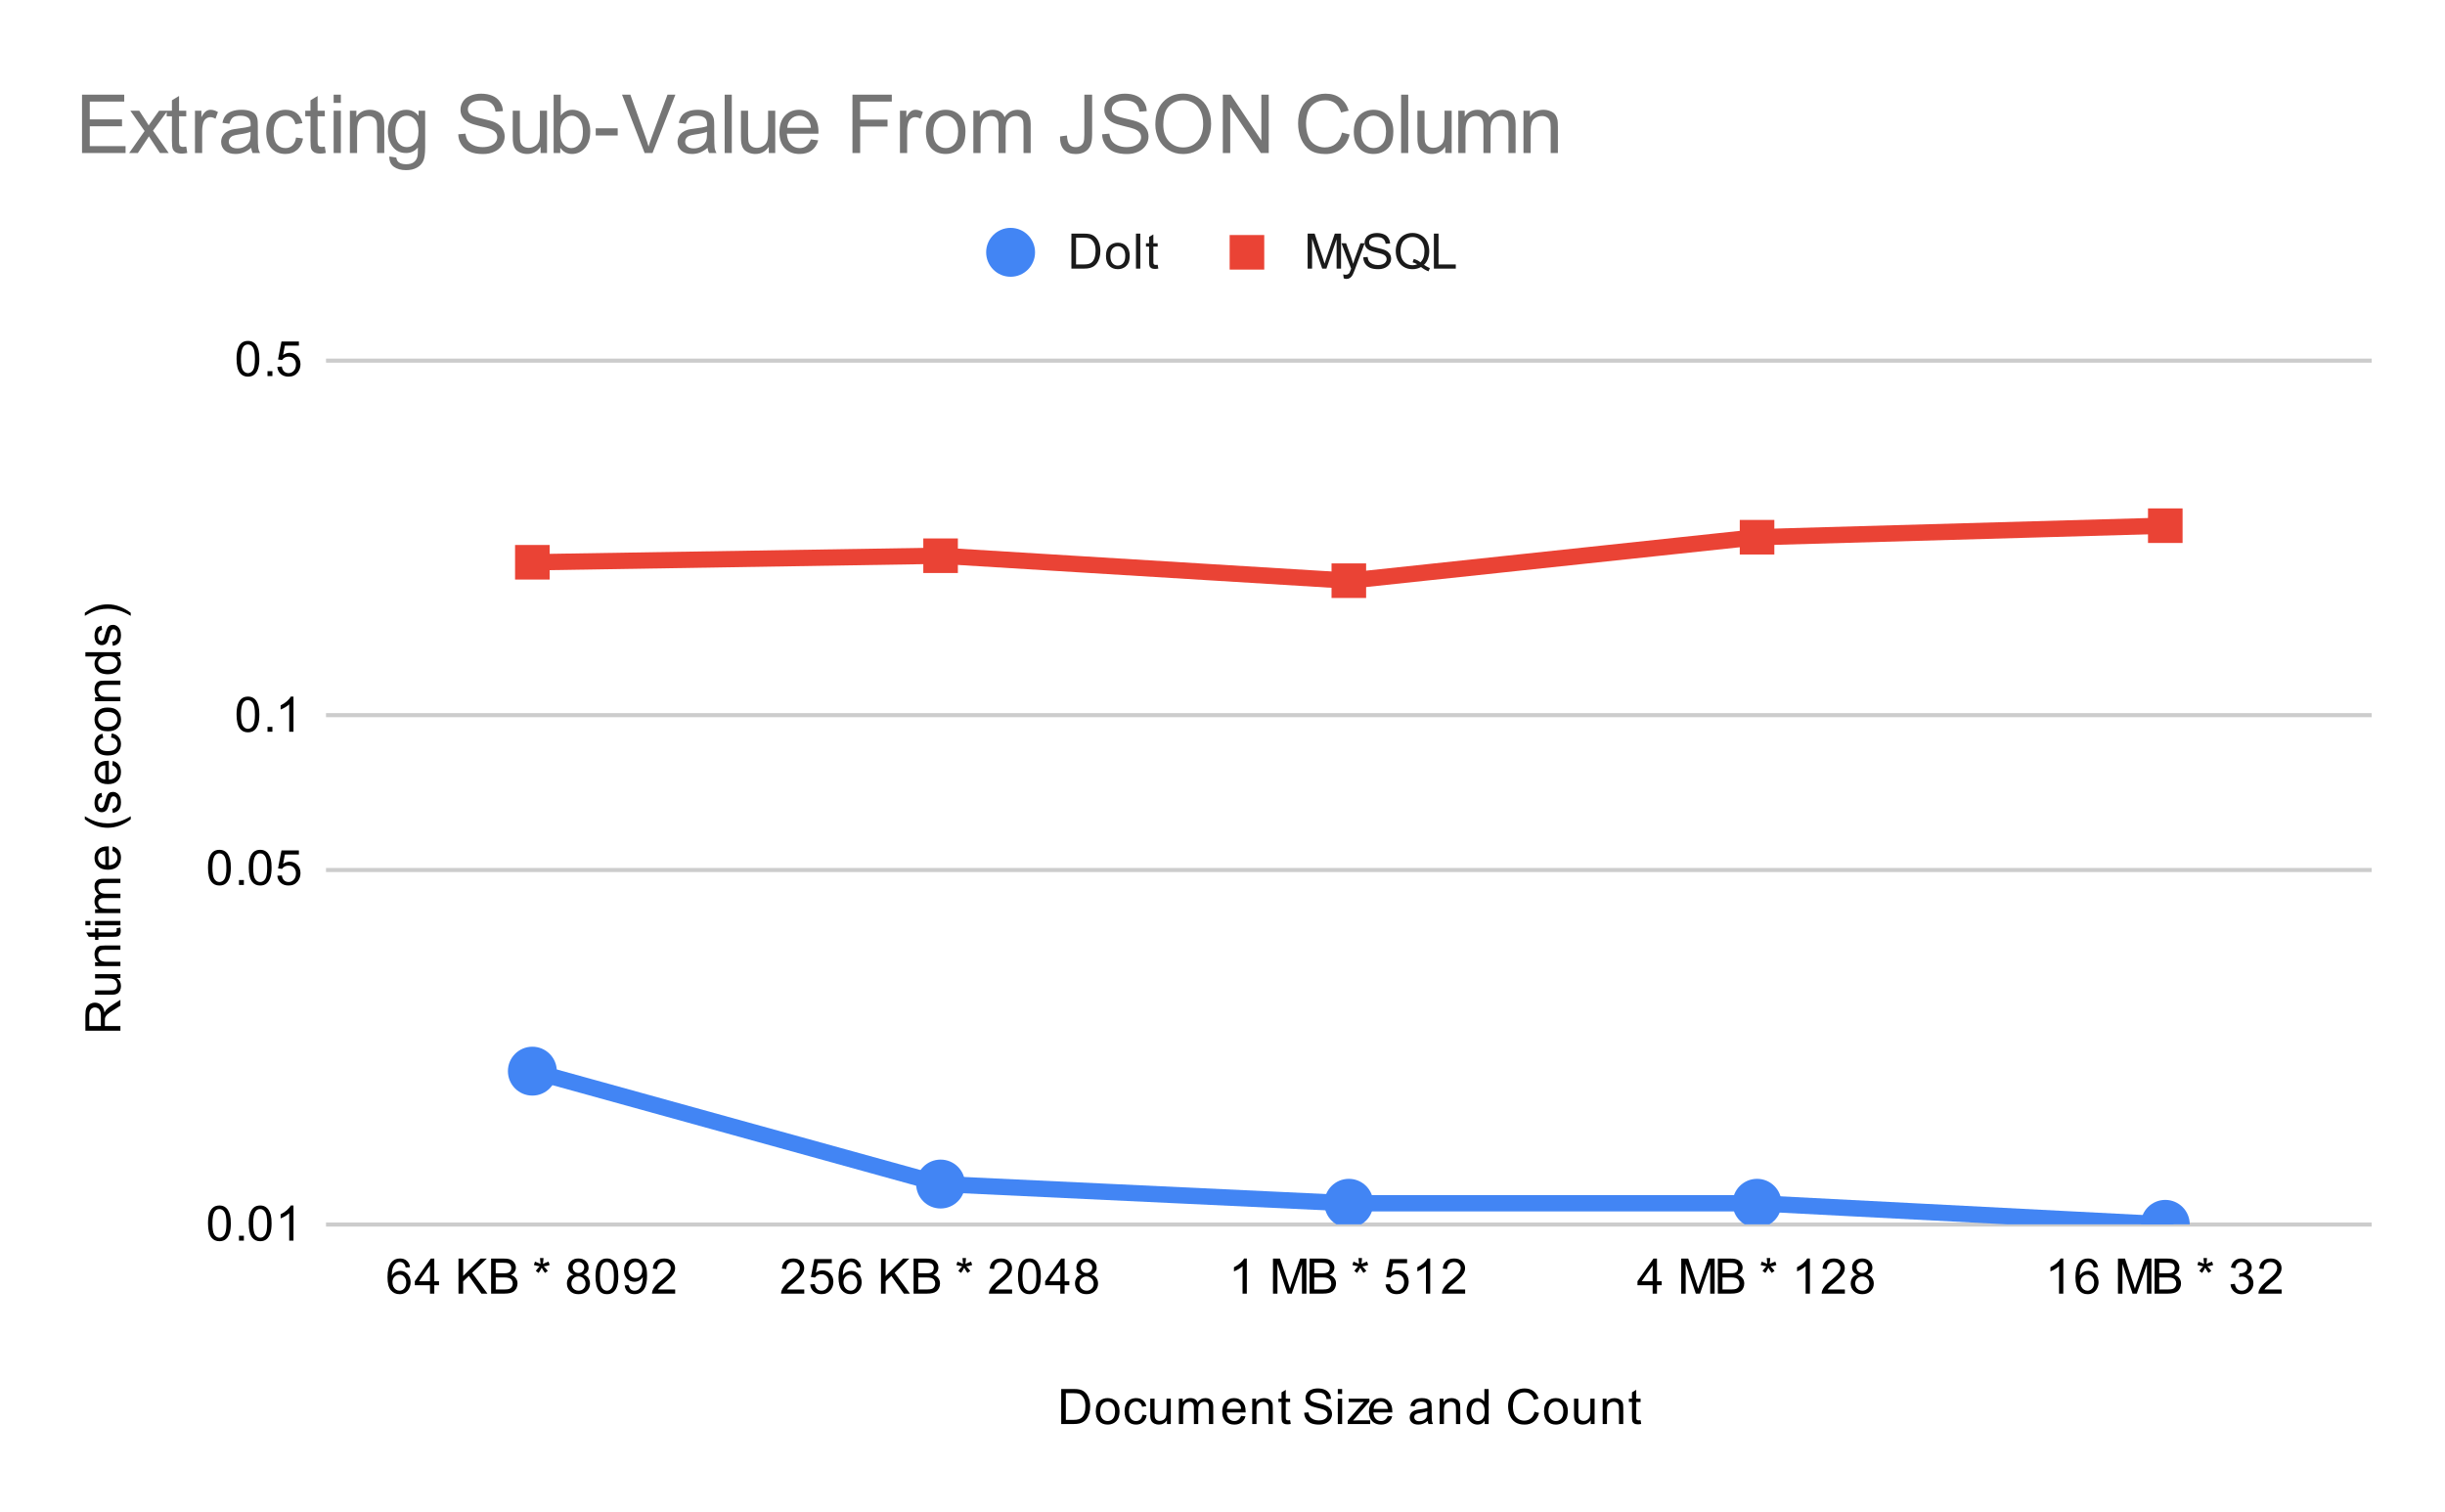 <svg version="1.1" viewBox="0.0 0.0 600.0 371.0" fill="none" stroke="none" stroke-linecap="square" stroke-miterlimit="10" width="600" height="371" xmlns:xlink="http://www.w3.org/1999/xlink" xmlns="http://www.w3.org/2000/svg"><path fill="#ffffff" d="M0 0L600.0 0L600.0 371.0L0 371.0L0 0Z" fill-rule="nonzero"/><path stroke="#cccccc" stroke-width="1.0" stroke-linecap="butt" d="M80.5 300.5L581.5 300.5" fill-rule="nonzero"/><path stroke="#cccccc" stroke-width="1.0" stroke-linecap="butt" d="M80.5 213.5L581.5 213.5" fill-rule="nonzero"/><path stroke="#cccccc" stroke-width="1.0" stroke-linecap="butt" d="M80.5 175.5L581.5 175.5" fill-rule="nonzero"/><path stroke="#cccccc" stroke-width="1.0" stroke-linecap="butt" d="M80.5 88.5L581.5 88.5" fill-rule="nonzero"/><clipPath id="id_0"><path d="M80.55 88.283L581.45 88.283L581.45 300.45L80.55 300.45L80.55 88.283Z" clip-rule="nonzero"/></clipPath><path stroke="#4285f4" stroke-width="4.0" stroke-linecap="butt" clip-path="url(#id_0)" d="M130.64 262.858L230.82 290.562L331.0 295.281L431.18 295.281L531.36 300.45" fill-rule="nonzero"/><path stroke="#ea4335" stroke-width="4.0" stroke-linecap="butt" clip-path="url(#id_0)" d="M130.64 137.978L230.82 136.375L331.0 142.5L431.18 131.832L531.36 129.001" fill-rule="nonzero"/><path fill="#4285f4" clip-path="url(#id_0)" d="M136.64 262.858C136.64 266.171 133.954 268.858 130.64 268.858C127.326 268.858 124.64 266.171 124.64 262.858C124.64 259.544 127.326 256.858 130.64 256.858C133.954 256.858 136.64 259.544 136.64 262.858Z" fill-rule="nonzero"/><path fill="#4285f4" clip-path="url(#id_0)" d="M236.82 290.562C236.82 293.876 234.134 296.562 230.82 296.562C227.506 296.562 224.82 293.876 224.82 290.562C224.82 287.248 227.506 284.562 230.82 284.562C234.134 284.562 236.82 287.248 236.82 290.562Z" fill-rule="nonzero"/><path fill="#4285f4" clip-path="url(#id_0)" d="M337.0 295.281C337.0 298.595 334.314 301.281 331.0 301.281C327.686 301.281 325.0 298.595 325.0 295.281C325.0 291.967 327.686 289.281 331.0 289.281C334.314 289.281 337.0 291.967 337.0 295.281Z" fill-rule="nonzero"/><path fill="#4285f4" clip-path="url(#id_0)" d="M437.18 295.281C437.18 298.595 434.494 301.281 431.18 301.281C427.866 301.281 425.18 298.595 425.18 295.281C425.18 291.967 427.866 289.281 431.18 289.281C434.494 289.281 437.18 291.967 437.18 295.281Z" fill-rule="nonzero"/><path fill="#4285f4" clip-path="url(#id_0)" d="M537.36 300.45C537.36 303.764 534.674 306.45 531.36 306.45C528.046 306.45 525.36 303.764 525.36 300.45C525.36 297.136 528.046 294.45 531.36 294.45C534.674 294.45 537.36 297.136 537.36 300.45Z" fill-rule="nonzero"/><path fill="#ea4335" clip-path="url(#id_0)" d="M126.397 133.735L134.883 133.735L134.883 142.221L126.397 142.221Z" fill-rule="nonzero"/><path fill="#ea4335" clip-path="url(#id_0)" d="M226.577 132.132L235.063 132.132L235.063 140.617L226.577 140.617Z" fill-rule="nonzero"/><path fill="#ea4335" clip-path="url(#id_0)" d="M326.757 138.257L335.243 138.257L335.243 146.743L326.757 146.743Z" fill-rule="nonzero"/><path fill="#ea4335" clip-path="url(#id_0)" d="M426.937 127.589L435.423 127.589L435.423 136.074L426.937 136.074Z" fill-rule="nonzero"/><path fill="#ea4335" clip-path="url(#id_0)" d="M527.117 124.759L535.603 124.759L535.603 133.244L527.117 133.244Z" fill-rule="nonzero"/><path fill="#000000" d="M260.422 349.45L260.422 340.856L263.391 340.856Q264.391 340.856 264.922 340.981Q265.656 341.153 266.172 341.591Q266.859 342.169 267.188 343.075Q267.531 343.966 267.531 345.106Q267.531 346.091 267.297 346.841Q267.078 347.591 266.719 348.091Q266.359 348.591 265.922 348.872Q265.5 349.153 264.906 349.309Q264.312 349.45 263.531 349.45L260.422 349.45ZM261.562 348.434L263.391 348.434Q264.25 348.434 264.734 348.278Q265.219 348.122 265.5 347.825Q265.906 347.434 266.125 346.747Q266.359 346.059 266.359 345.091Q266.359 343.747 265.906 343.028Q265.469 342.294 264.844 342.044Q264.375 341.872 263.375 341.872L261.562 341.872L261.562 348.434ZM268.906 346.341Q268.906 344.606 269.859 343.778Q270.656 343.091 271.812 343.091Q273.094 343.091 273.906 343.934Q274.734 344.762 274.734 346.247Q274.734 347.45 274.375 348.137Q274.016 348.825 273.312 349.216Q272.625 349.591 271.812 349.591Q270.516 349.591 269.703 348.762Q268.906 347.919 268.906 346.341ZM269.984 346.341Q269.984 347.528 270.5 348.122Q271.031 348.716 271.812 348.716Q272.609 348.716 273.125 348.122Q273.641 347.528 273.641 346.309Q273.641 345.153 273.109 344.559Q272.594 343.966 271.812 343.966Q271.031 343.966 270.5 344.559Q269.984 345.137 269.984 346.341ZM280.359 347.169L281.391 347.309Q281.219 348.372 280.516 348.981Q279.812 349.591 278.797 349.591Q277.516 349.591 276.734 348.762Q275.969 347.919 275.969 346.356Q275.969 345.356 276.297 344.606Q276.641 343.841 277.312 343.466Q278.0 343.091 278.812 343.091Q279.812 343.091 280.453 343.606Q281.109 344.106 281.297 345.059L280.266 345.216Q280.125 344.591 279.75 344.278Q279.375 343.95 278.844 343.95Q278.047 343.95 277.547 344.528Q277.047 345.091 277.047 346.325Q277.047 347.591 277.531 348.153Q278.016 348.716 278.781 348.716Q279.406 348.716 279.812 348.341Q280.234 347.966 280.359 347.169ZM286.375 349.45L286.375 348.528Q285.641 349.591 284.391 349.591Q283.844 349.591 283.359 349.387Q282.891 349.169 282.656 348.856Q282.422 348.528 282.328 348.059Q282.266 347.762 282.266 347.075L282.266 343.231L283.328 343.231L283.328 346.684Q283.328 347.497 283.391 347.794Q283.484 348.2 283.797 348.45Q284.125 348.684 284.609 348.684Q285.078 348.684 285.484 348.45Q285.906 348.2 286.078 347.778Q286.266 347.356 286.266 346.559L286.266 343.231L287.312 343.231L287.312 349.45L286.375 349.45ZM289.297 349.45L289.297 343.231L290.234 343.231L290.234 344.106Q290.531 343.637 291.016 343.372Q291.5 343.091 292.125 343.091Q292.812 343.091 293.25 343.372Q293.703 343.653 293.875 344.169Q294.625 343.091 295.797 343.091Q296.734 343.091 297.219 343.606Q297.719 344.106 297.719 345.184L297.719 349.45L296.672 349.45L296.672 345.528Q296.672 344.903 296.562 344.622Q296.469 344.341 296.203 344.169Q295.938 343.997 295.562 343.997Q294.906 343.997 294.469 344.434Q294.047 344.872 294.047 345.841L294.047 349.45L292.984 349.45L292.984 345.403Q292.984 344.7 292.719 344.356Q292.469 343.997 291.891 343.997Q291.438 343.997 291.062 344.231Q290.688 344.466 290.516 344.919Q290.344 345.372 290.344 346.216L290.344 349.45L289.297 349.45ZM304.547 347.45L305.641 347.575Q305.391 348.528 304.688 349.059Q303.984 349.591 302.906 349.591Q301.547 349.591 300.734 348.747Q299.938 347.903 299.938 346.387Q299.938 344.825 300.75 343.966Q301.562 343.091 302.844 343.091Q304.094 343.091 304.875 343.934Q305.672 344.778 305.672 346.325Q305.672 346.419 305.672 346.606L301.031 346.606Q301.094 347.637 301.609 348.184Q302.125 348.716 302.906 348.716Q303.484 348.716 303.891 348.419Q304.312 348.106 304.547 347.45ZM301.094 345.747L304.562 345.747Q304.5 344.95 304.172 344.559Q303.656 343.95 302.859 343.95Q302.125 343.95 301.625 344.434Q301.141 344.919 301.094 345.747ZM307.297 349.45L307.297 343.231L308.234 343.231L308.234 344.106Q308.922 343.091 310.219 343.091Q310.781 343.091 311.25 343.294Q311.734 343.497 311.969 343.825Q312.203 344.153 312.297 344.591Q312.344 344.887 312.344 345.622L312.344 349.45L311.297 349.45L311.297 345.669Q311.297 345.012 311.172 344.7Q311.047 344.387 310.734 344.2Q310.422 343.997 310.0 343.997Q309.328 343.997 308.828 344.434Q308.344 344.856 308.344 346.044L308.344 349.45L307.297 349.45ZM316.594 348.512L316.75 349.434Q316.297 349.528 315.953 349.528Q315.375 349.528 315.062 349.356Q314.75 349.169 314.609 348.872Q314.484 348.575 314.484 347.622L314.484 344.044L313.719 344.044L313.719 343.231L314.484 343.231L314.484 341.684L315.531 341.059L315.531 343.231L316.594 343.231L316.594 344.044L315.531 344.044L315.531 347.684Q315.531 348.137 315.578 348.262Q315.641 348.387 315.766 348.466Q315.891 348.544 316.125 348.544Q316.312 348.544 316.594 348.512ZM320.047 346.684L321.109 346.591Q321.188 347.247 321.469 347.653Q321.75 348.059 322.328 348.325Q322.922 348.575 323.656 348.575Q324.297 348.575 324.797 348.387Q325.297 348.184 325.531 347.856Q325.781 347.512 325.781 347.122Q325.781 346.716 325.547 346.419Q325.312 346.106 324.781 345.903Q324.422 345.762 323.234 345.481Q322.062 345.2 321.594 344.95Q320.969 344.622 320.672 344.153Q320.375 343.669 320.375 343.075Q320.375 342.434 320.734 341.872Q321.109 341.294 321.812 341.012Q322.531 340.716 323.391 340.716Q324.344 340.716 325.078 341.028Q325.812 341.325 326.203 341.934Q326.594 342.528 326.625 343.278L325.531 343.356Q325.438 342.544 324.922 342.137Q324.422 341.716 323.438 341.716Q322.406 341.716 321.938 342.091Q321.469 342.466 321.469 342.997Q321.469 343.466 321.797 343.762Q322.125 344.059 323.5 344.372Q324.891 344.684 325.406 344.919Q326.156 345.278 326.516 345.809Q326.875 346.325 326.875 347.028Q326.875 347.716 326.484 348.325Q326.094 348.919 325.359 349.262Q324.625 349.591 323.703 349.591Q322.531 349.591 321.734 349.262Q320.953 348.919 320.5 348.231Q320.062 347.544 320.047 346.684ZM328.297 342.075L328.297 340.856L329.359 340.856L329.359 342.075L328.297 342.075ZM328.297 349.45L328.297 343.231L329.359 343.231L329.359 349.45L328.297 349.45ZM330.734 349.45L330.734 348.591L334.703 344.044Q334.016 344.075 333.5 344.075L330.969 344.075L330.969 343.231L336.062 343.231L336.062 343.919L332.688 347.872L332.031 348.591Q332.75 348.544 333.359 348.544L336.25 348.544L336.25 349.45L330.734 349.45ZM340.547 347.45L341.641 347.575Q341.391 348.528 340.688 349.059Q339.984 349.591 338.906 349.591Q337.547 349.591 336.734 348.747Q335.938 347.903 335.938 346.387Q335.938 344.825 336.75 343.966Q337.562 343.091 338.844 343.091Q340.094 343.091 340.875 343.934Q341.672 344.778 341.672 346.325Q341.672 346.419 341.672 346.606L337.031 346.606Q337.094 347.637 337.609 348.184Q338.125 348.716 338.906 348.716Q339.484 348.716 339.891 348.419Q340.312 348.106 340.547 347.45ZM337.094 345.747L340.562 345.747Q340.5 344.95 340.172 344.559Q339.656 343.95 338.859 343.95Q338.125 343.95 337.625 344.434Q337.141 344.919 337.094 345.747ZM350.359 348.684Q349.766 349.184 349.219 349.387Q348.688 349.591 348.062 349.591Q347.031 349.591 346.484 349.091Q345.938 348.591 345.938 347.809Q345.938 347.356 346.141 346.981Q346.344 346.591 346.688 346.372Q347.031 346.137 347.453 346.028Q347.75 345.934 348.391 345.856Q349.656 345.716 350.266 345.497Q350.266 345.278 350.266 345.231Q350.266 344.575 349.969 344.309Q349.562 343.966 348.766 343.966Q348.031 343.966 347.672 344.231Q347.312 344.481 347.141 345.137L346.109 344.997Q346.25 344.341 346.578 343.934Q346.906 343.528 347.516 343.309Q348.125 343.091 348.922 343.091Q349.719 343.091 350.219 343.278Q350.719 343.466 350.953 343.747Q351.188 344.028 351.281 344.466Q351.328 344.731 351.328 345.434L351.328 346.841Q351.328 348.309 351.391 348.7Q351.469 349.091 351.672 349.45L350.562 349.45Q350.406 349.122 350.359 348.684ZM350.266 346.325Q349.688 346.559 348.547 346.731Q347.891 346.825 347.625 346.95Q347.359 347.059 347.203 347.278Q347.062 347.497 347.062 347.778Q347.062 348.2 347.375 348.481Q347.703 348.762 348.312 348.762Q348.922 348.762 349.391 348.497Q349.875 348.231 350.094 347.762Q350.266 347.403 350.266 346.716L350.266 346.325ZM353.297 349.45L353.297 343.231L354.234 343.231L354.234 344.106Q354.922 343.091 356.219 343.091Q356.781 343.091 357.25 343.294Q357.734 343.497 357.969 343.825Q358.203 344.153 358.297 344.591Q358.344 344.887 358.344 345.622L358.344 349.45L357.297 349.45L357.297 345.669Q357.297 345.012 357.172 344.7Q357.047 344.387 356.734 344.2Q356.422 343.997 356.0 343.997Q355.328 343.997 354.828 344.434Q354.344 344.856 354.344 346.044L354.344 349.45L353.297 349.45ZM364.328 349.45L364.328 348.669Q363.734 349.591 362.594 349.591Q361.844 349.591 361.219 349.184Q360.594 348.762 360.25 348.028Q359.906 347.294 359.906 346.341Q359.906 345.419 360.219 344.653Q360.531 343.887 361.156 343.497Q361.781 343.091 362.547 343.091Q363.109 343.091 363.547 343.325Q363.984 343.559 364.266 343.934L364.266 340.856L365.312 340.856L365.312 349.45L364.328 349.45ZM361.0 346.341Q361.0 347.544 361.5 348.137Q362.0 348.716 362.688 348.716Q363.375 348.716 363.859 348.153Q364.344 347.591 364.344 346.434Q364.344 345.153 363.844 344.559Q363.359 343.966 362.641 343.966Q361.938 343.966 361.469 344.544Q361.0 345.106 361.0 346.341ZM376.562 346.434L377.688 346.731Q377.328 348.122 376.406 348.856Q375.484 349.591 374.141 349.591Q372.75 349.591 371.875 349.028Q371.0 348.466 370.547 347.403Q370.094 346.325 370.094 345.091Q370.094 343.747 370.609 342.747Q371.125 341.747 372.062 341.231Q373.016 340.716 374.156 340.716Q375.438 340.716 376.312 341.372Q377.203 342.028 377.547 343.216L376.422 343.481Q376.125 342.544 375.547 342.122Q374.984 341.684 374.125 341.684Q373.141 341.684 372.469 342.169Q371.812 342.637 371.531 343.434Q371.266 344.231 371.266 345.091Q371.266 346.184 371.578 346.997Q371.906 347.809 372.578 348.216Q373.25 348.622 374.047 348.622Q375.0 348.622 375.656 348.075Q376.328 347.528 376.562 346.434ZM378.906 346.341Q378.906 344.606 379.859 343.778Q380.656 343.091 381.812 343.091Q383.094 343.091 383.906 343.934Q384.734 344.762 384.734 346.247Q384.734 347.45 384.375 348.137Q384.016 348.825 383.312 349.216Q382.625 349.591 381.812 349.591Q380.516 349.591 379.703 348.762Q378.906 347.919 378.906 346.341ZM379.984 346.341Q379.984 347.528 380.5 348.122Q381.031 348.716 381.812 348.716Q382.609 348.716 383.125 348.122Q383.641 347.528 383.641 346.309Q383.641 345.153 383.109 344.559Q382.594 343.966 381.812 343.966Q381.031 343.966 380.5 344.559Q379.984 345.137 379.984 346.341ZM390.375 349.45L390.375 348.528Q389.641 349.591 388.391 349.591Q387.844 349.591 387.359 349.387Q386.891 349.169 386.656 348.856Q386.422 348.528 386.328 348.059Q386.266 347.762 386.266 347.075L386.266 343.231L387.328 343.231L387.328 346.684Q387.328 347.497 387.391 347.794Q387.484 348.2 387.797 348.45Q388.125 348.684 388.609 348.684Q389.078 348.684 389.484 348.45Q389.906 348.2 390.078 347.778Q390.266 347.356 390.266 346.559L390.266 343.231L391.312 343.231L391.312 349.45L390.375 349.45ZM393.297 349.45L393.297 343.231L394.234 343.231L394.234 344.106Q394.922 343.091 396.219 343.091Q396.781 343.091 397.25 343.294Q397.734 343.497 397.969 343.825Q398.203 344.153 398.297 344.591Q398.344 344.887 398.344 345.622L398.344 349.45L397.297 349.45L397.297 345.669Q397.297 345.012 397.172 344.7Q397.047 344.387 396.734 344.2Q396.422 343.997 396.0 343.997Q395.328 343.997 394.828 344.434Q394.344 344.856 394.344 346.044L394.344 349.45L393.297 349.45ZM402.594 348.512L402.75 349.434Q402.297 349.528 401.953 349.528Q401.375 349.528 401.062 349.356Q400.75 349.169 400.609 348.872Q400.484 348.575 400.484 347.622L400.484 344.044L399.719 344.044L399.719 343.231L400.484 343.231L400.484 341.684L401.531 341.059L401.531 343.231L402.594 343.231L402.594 344.044L401.531 344.044L401.531 347.684Q401.531 348.137 401.578 348.262Q401.641 348.387 401.766 348.466Q401.891 348.544 402.125 348.544Q402.312 348.544 402.594 348.512Z" fill-rule="nonzero"/><path fill="#000000" d="M29.55 252.929L20.956 252.929L20.956 249.117Q20.956 247.96 21.191 247.367Q21.425 246.773 22.019 246.414Q22.597 246.054 23.3 246.054Q24.222 246.054 24.847 246.648Q25.472 247.242 25.644 248.476Q25.863 248.023 26.066 247.789Q26.519 247.289 27.206 246.851L29.55 245.351L29.55 246.789L27.769 247.914Q26.988 248.414 26.581 248.742Q26.175 249.054 26.019 249.32Q25.847 249.57 25.769 249.835Q25.738 250.023 25.738 250.46L25.738 251.789L29.55 251.789L29.55 252.929ZM24.753 251.789L24.753 249.335Q24.753 248.57 24.597 248.132Q24.425 247.679 24.081 247.46Q23.722 247.226 23.3 247.226Q22.691 247.226 22.3 247.679Q21.909 248.117 21.909 249.07L21.909 251.789L24.753 251.789ZM29.55 239.992L28.628 239.992Q29.691 240.726 29.691 241.976Q29.691 242.523 29.488 243.007Q29.269 243.476 28.956 243.71Q28.628 243.945 28.159 244.039Q27.863 244.101 27.175 244.101L23.331 244.101L23.331 243.039L26.784 243.039Q27.597 243.039 27.894 242.976Q28.3 242.882 28.55 242.57Q28.784 242.242 28.784 241.757Q28.784 241.289 28.55 240.882Q28.3 240.46 27.878 240.289Q27.456 240.101 26.659 240.101L23.331 240.101L23.331 239.054L29.55 239.054L29.55 239.992ZM29.55 237.07L23.331 237.07L23.331 236.132L24.206 236.132Q23.191 235.445 23.191 234.148Q23.191 233.585 23.394 233.117Q23.597 232.632 23.925 232.398Q24.253 232.164 24.691 232.07Q24.988 232.023 25.722 232.023L29.55 232.023L29.55 233.07L25.769 233.07Q25.113 233.07 24.8 233.195Q24.488 233.32 24.3 233.632Q24.097 233.945 24.097 234.367Q24.097 235.039 24.534 235.539Q24.956 236.023 26.144 236.023L29.55 236.023L29.55 237.07ZM28.613 227.773L29.534 227.617Q29.628 228.07 29.628 228.414Q29.628 228.992 29.456 229.304Q29.269 229.617 28.972 229.757Q28.675 229.882 27.722 229.882L24.144 229.882L24.144 230.648L23.331 230.648L23.331 229.882L21.784 229.882L21.159 228.835L23.331 228.835L23.331 227.773L24.144 227.773L24.144 228.835L27.784 228.835Q28.238 228.835 28.363 228.789Q28.488 228.726 28.566 228.601Q28.644 228.476 28.644 228.242Q28.644 228.054 28.613 227.773ZM22.175 227.07L20.956 227.07L20.956 226.007L22.175 226.007L22.175 227.07ZM29.55 227.07L23.331 227.07L23.331 226.007L29.55 226.007L29.55 227.07ZM29.55 224.07L23.331 224.07L23.331 223.132L24.206 223.132Q23.738 222.835 23.472 222.351Q23.191 221.867 23.191 221.242Q23.191 220.554 23.472 220.117Q23.753 219.664 24.269 219.492Q23.191 218.742 23.191 217.57Q23.191 216.632 23.706 216.148Q24.206 215.648 25.284 215.648L29.55 215.648L29.55 216.695L25.628 216.695Q25.003 216.695 24.722 216.804Q24.441 216.898 24.269 217.164Q24.097 217.429 24.097 217.804Q24.097 218.46 24.534 218.898Q24.972 219.32 25.941 219.32L29.55 219.32L29.55 220.382L25.503 220.382Q24.8 220.382 24.456 220.648Q24.097 220.898 24.097 221.476Q24.097 221.929 24.331 222.304Q24.566 222.679 25.019 222.851Q25.472 223.023 26.316 223.023L29.55 223.023L29.55 224.07ZM27.55 208.82L27.675 207.726Q28.628 207.976 29.159 208.679Q29.691 209.382 29.691 210.46Q29.691 211.82 28.847 212.632Q28.003 213.429 26.488 213.429Q24.925 213.429 24.066 212.617Q23.191 211.804 23.191 210.523Q23.191 209.273 24.034 208.492Q24.878 207.695 26.425 207.695Q26.519 207.695 26.706 207.695L26.706 212.335Q27.738 212.273 28.284 211.757Q28.816 211.242 28.816 210.46Q28.816 209.882 28.519 209.476Q28.206 209.054 27.55 208.82ZM25.847 212.273L25.847 208.804Q25.05 208.867 24.659 209.195Q24.05 209.71 24.05 210.507Q24.05 211.242 24.534 211.742Q25.019 212.226 25.847 212.273ZM32.081 201.054Q30.972 201.929 29.503 202.539Q28.019 203.132 26.441 203.132Q25.05 203.132 23.769 202.695Q22.284 202.164 20.816 201.054L20.816 200.304Q22.034 201.007 22.55 201.242Q23.363 201.601 24.238 201.804Q25.331 202.054 26.441 202.054Q29.269 202.054 32.081 200.304L32.081 201.054ZM27.691 199.492L27.534 198.46Q28.159 198.367 28.488 197.976Q28.816 197.57 28.816 196.835Q28.816 196.117 28.534 195.773Q28.238 195.414 27.831 195.414Q27.472 195.414 27.269 195.726Q27.128 195.945 26.909 196.804Q26.613 197.96 26.409 198.414Q26.191 198.851 25.816 199.085Q25.441 199.32 24.972 199.32Q24.566 199.32 24.206 199.132Q23.847 198.945 23.613 198.617Q23.441 198.367 23.316 197.945Q23.191 197.523 23.191 197.023Q23.191 196.304 23.409 195.757Q23.613 195.195 23.972 194.929Q24.331 194.664 24.925 194.57L25.066 195.601Q24.597 195.664 24.331 196.007Q24.05 196.335 24.05 196.96Q24.05 197.679 24.3 197.992Q24.534 198.304 24.863 198.304Q25.066 198.304 25.222 198.179Q25.394 198.039 25.503 197.773Q25.566 197.617 25.769 196.835Q26.081 195.71 26.269 195.273Q26.456 194.835 26.816 194.585Q27.175 194.335 27.722 194.335Q28.253 194.335 28.722 194.648Q29.175 194.945 29.441 195.523Q29.691 196.101 29.691 196.835Q29.691 198.054 29.191 198.695Q28.675 199.32 27.691 199.492ZM27.55 187.82L27.675 186.726Q28.628 186.976 29.159 187.679Q29.691 188.382 29.691 189.46Q29.691 190.82 28.847 191.632Q28.003 192.429 26.488 192.429Q24.925 192.429 24.066 191.617Q23.191 190.804 23.191 189.523Q23.191 188.273 24.034 187.492Q24.878 186.695 26.425 186.695Q26.519 186.695 26.706 186.695L26.706 191.335Q27.738 191.273 28.284 190.757Q28.816 190.242 28.816 189.46Q28.816 188.882 28.519 188.476Q28.206 188.054 27.55 187.82ZM25.847 191.273L25.847 187.804Q25.05 187.867 24.659 188.195Q24.05 188.71 24.05 189.507Q24.05 190.242 24.534 190.742Q25.019 191.226 25.847 191.273ZM27.269 181.007L27.409 179.976Q28.472 180.148 29.081 180.851Q29.691 181.554 29.691 182.57Q29.691 183.851 28.863 184.632Q28.019 185.398 26.456 185.398Q25.456 185.398 24.706 185.07Q23.941 184.726 23.566 184.054Q23.191 183.367 23.191 182.554Q23.191 181.554 23.706 180.914Q24.206 180.257 25.159 180.07L25.316 181.101Q24.691 181.242 24.378 181.617Q24.05 181.992 24.05 182.523Q24.05 183.32 24.628 183.82Q25.191 184.32 26.425 184.32Q27.691 184.32 28.253 183.835Q28.816 183.351 28.816 182.585Q28.816 181.96 28.441 181.554Q28.066 181.132 27.269 181.007ZM26.441 179.46Q24.706 179.46 23.878 178.507Q23.191 177.71 23.191 176.554Q23.191 175.273 24.034 174.46Q24.863 173.632 26.347 173.632Q27.55 173.632 28.238 173.992Q28.925 174.351 29.316 175.054Q29.691 175.742 29.691 176.554Q29.691 177.851 28.863 178.664Q28.019 179.46 26.441 179.46ZM26.441 178.382Q27.628 178.382 28.222 177.867Q28.816 177.335 28.816 176.554Q28.816 175.757 28.222 175.242Q27.628 174.726 26.409 174.726Q25.253 174.726 24.659 175.257Q24.066 175.773 24.066 176.554Q24.066 177.335 24.659 177.867Q25.238 178.382 26.441 178.382ZM29.55 172.07L23.331 172.07L23.331 171.132L24.206 171.132Q23.191 170.445 23.191 169.148Q23.191 168.585 23.394 168.117Q23.597 167.632 23.925 167.398Q24.253 167.164 24.691 167.07Q24.988 167.023 25.722 167.023L29.55 167.023L29.55 168.07L25.769 168.07Q25.113 168.07 24.8 168.195Q24.488 168.32 24.3 168.632Q24.097 168.945 24.097 169.367Q24.097 170.039 24.534 170.539Q24.956 171.023 26.144 171.023L29.55 171.023L29.55 172.07ZM29.55 161.039L28.769 161.039Q29.691 161.632 29.691 162.773Q29.691 163.523 29.284 164.148Q28.863 164.773 28.128 165.117Q27.394 165.46 26.441 165.46Q25.519 165.46 24.753 165.148Q23.988 164.835 23.597 164.21Q23.191 163.585 23.191 162.82Q23.191 162.257 23.425 161.82Q23.659 161.382 24.034 161.101L20.956 161.101L20.956 160.054L29.55 160.054L29.55 161.039ZM26.441 164.367Q27.644 164.367 28.238 163.867Q28.816 163.367 28.816 162.679Q28.816 161.992 28.253 161.507Q27.691 161.023 26.534 161.023Q25.253 161.023 24.659 161.523Q24.066 162.007 24.066 162.726Q24.066 163.429 24.644 163.898Q25.206 164.367 26.441 164.367ZM27.691 158.492L27.534 157.46Q28.159 157.367 28.488 156.976Q28.816 156.57 28.816 155.835Q28.816 155.117 28.534 154.773Q28.238 154.414 27.831 154.414Q27.472 154.414 27.269 154.726Q27.128 154.945 26.909 155.804Q26.613 156.96 26.409 157.414Q26.191 157.851 25.816 158.085Q25.441 158.32 24.972 158.32Q24.566 158.32 24.206 158.132Q23.847 157.945 23.613 157.617Q23.441 157.367 23.316 156.945Q23.191 156.523 23.191 156.023Q23.191 155.304 23.409 154.757Q23.613 154.195 23.972 153.929Q24.331 153.664 24.925 153.57L25.066 154.601Q24.597 154.664 24.331 155.007Q24.05 155.335 24.05 155.96Q24.05 156.679 24.3 156.992Q24.534 157.304 24.863 157.304Q25.066 157.304 25.222 157.179Q25.394 157.039 25.503 156.773Q25.566 156.617 25.769 155.835Q26.081 154.71 26.269 154.273Q26.456 153.835 26.816 153.585Q27.175 153.335 27.722 153.335Q28.253 153.335 28.722 153.648Q29.175 153.945 29.441 154.523Q29.691 155.101 29.691 155.835Q29.691 157.054 29.191 157.695Q28.675 158.32 27.691 158.492ZM32.081 150.382L32.081 151.132Q29.269 149.382 26.441 149.382Q25.347 149.382 24.253 149.632Q23.378 149.835 22.566 150.195Q22.05 150.429 20.816 151.132L20.816 150.382Q22.284 149.289 23.769 148.757Q25.05 148.304 26.441 148.304Q28.019 148.304 29.503 148.914Q30.972 149.523 32.081 150.382Z" fill-rule="nonzero"/><path fill="#000000" d="M51.05 300.216Q51.05 298.684 51.362 297.762Q51.675 296.825 52.284 296.325Q52.909 295.825 53.847 295.825Q54.534 295.825 55.05 296.106Q55.581 296.387 55.925 296.919Q56.269 297.434 56.456 298.184Q56.644 298.934 56.644 300.216Q56.644 301.731 56.331 302.653Q56.034 303.575 55.409 304.091Q54.8 304.591 53.847 304.591Q52.612 304.591 51.894 303.7Q51.05 302.637 51.05 300.216ZM52.128 300.216Q52.128 302.325 52.628 303.028Q53.128 303.731 53.847 303.731Q54.581 303.731 55.066 303.028Q55.566 302.325 55.566 300.216Q55.566 298.091 55.066 297.403Q54.581 296.7 53.831 296.7Q53.112 296.7 52.675 297.309Q52.128 298.091 52.128 300.216ZM58.644 304.45L58.644 303.247L59.847 303.247L59.847 304.45L58.644 304.45ZM61.05 300.216Q61.05 298.684 61.362 297.762Q61.675 296.825 62.284 296.325Q62.909 295.825 63.847 295.825Q64.534 295.825 65.05 296.106Q65.581 296.387 65.925 296.919Q66.269 297.434 66.456 298.184Q66.644 298.934 66.644 300.216Q66.644 301.731 66.331 302.653Q66.034 303.575 65.409 304.091Q64.8 304.591 63.847 304.591Q62.612 304.591 61.894 303.7Q61.05 302.637 61.05 300.216ZM62.128 300.216Q62.128 302.325 62.628 303.028Q63.128 303.731 63.847 303.731Q64.581 303.731 65.066 303.028Q65.566 302.325 65.566 300.216Q65.566 298.091 65.066 297.403Q64.581 296.7 63.831 296.7Q63.112 296.7 62.675 297.309Q62.128 298.091 62.128 300.216ZM72.019 304.45L70.972 304.45L70.972 297.731Q70.581 298.091 69.956 298.466Q69.347 298.825 68.862 298.997L68.862 297.981Q69.737 297.559 70.394 296.981Q71.066 296.387 71.347 295.825L72.019 295.825L72.019 304.45Z" fill-rule="nonzero"/><path fill="#000000" d="M51.05 212.929Q51.05 211.397 51.362 210.475Q51.675 209.538 52.284 209.038Q52.909 208.538 53.847 208.538Q54.534 208.538 55.05 208.819Q55.581 209.1 55.925 209.632Q56.269 210.147 56.456 210.897Q56.644 211.647 56.644 212.929Q56.644 214.444 56.331 215.366Q56.034 216.288 55.409 216.804Q54.8 217.304 53.847 217.304Q52.612 217.304 51.894 216.413Q51.05 215.35 51.05 212.929ZM52.128 212.929Q52.128 215.038 52.628 215.741Q53.128 216.444 53.847 216.444Q54.581 216.444 55.066 215.741Q55.566 215.038 55.566 212.929Q55.566 210.804 55.066 210.116Q54.581 209.413 53.831 209.413Q53.112 209.413 52.675 210.022Q52.128 210.804 52.128 212.929ZM58.644 217.163L58.644 215.96L59.847 215.96L59.847 217.163L58.644 217.163ZM61.05 212.929Q61.05 211.397 61.362 210.475Q61.675 209.538 62.284 209.038Q62.909 208.538 63.847 208.538Q64.534 208.538 65.05 208.819Q65.581 209.1 65.925 209.632Q66.269 210.147 66.456 210.897Q66.644 211.647 66.644 212.929Q66.644 214.444 66.331 215.366Q66.034 216.288 65.409 216.804Q64.8 217.304 63.847 217.304Q62.612 217.304 61.894 216.413Q61.05 215.35 61.05 212.929ZM62.128 212.929Q62.128 215.038 62.628 215.741Q63.128 216.444 63.847 216.444Q64.581 216.444 65.066 215.741Q65.566 215.038 65.566 212.929Q65.566 210.804 65.066 210.116Q64.581 209.413 63.831 209.413Q63.112 209.413 62.675 210.022Q62.128 210.804 62.128 212.929ZM68.05 214.913L69.159 214.819Q69.284 215.632 69.722 216.038Q70.175 216.444 70.816 216.444Q71.566 216.444 72.097 215.866Q72.628 215.288 72.628 214.35Q72.628 213.444 72.112 212.929Q71.612 212.397 70.784 212.397Q70.284 212.397 69.862 212.632Q69.456 212.866 69.222 213.225L68.237 213.1L69.066 208.694L73.347 208.694L73.347 209.694L69.909 209.694L69.456 212.007Q70.222 211.46 71.066 211.46Q72.191 211.46 72.956 212.241Q73.737 213.022 73.737 214.257Q73.737 215.413 73.066 216.272Q72.237 217.304 70.816 217.304Q69.644 217.304 68.894 216.647Q68.159 215.991 68.05 214.913Z" fill-rule="nonzero"/><path fill="#000000" d="M58.05 175.336Q58.05 173.805 58.362 172.883Q58.675 171.945 59.284 171.445Q59.909 170.945 60.847 170.945Q61.534 170.945 62.05 171.227Q62.581 171.508 62.925 172.039Q63.269 172.555 63.456 173.305Q63.644 174.055 63.644 175.336Q63.644 176.852 63.331 177.774Q63.034 178.695 62.409 179.211Q61.8 179.711 60.847 179.711Q59.612 179.711 58.894 178.82Q58.05 177.758 58.05 175.336ZM59.128 175.336Q59.128 177.445 59.628 178.149Q60.128 178.852 60.847 178.852Q61.581 178.852 62.066 178.149Q62.566 177.445 62.566 175.336Q62.566 173.211 62.066 172.524Q61.581 171.82 60.831 171.82Q60.112 171.82 59.675 172.43Q59.128 173.211 59.128 175.336ZM65.644 179.57L65.644 178.367L66.847 178.367L66.847 179.57L65.644 179.57ZM72.019 179.57L70.972 179.57L70.972 172.852Q70.581 173.211 69.956 173.586Q69.347 173.945 68.862 174.117L68.862 173.102Q69.737 172.68 70.394 172.102Q71.066 171.508 71.347 170.945L72.019 170.945L72.019 179.57Z" fill-rule="nonzero"/><path fill="#000000" d="M58.05 88.049Q58.05 86.518 58.362 85.596Q58.675 84.658 59.284 84.158Q59.909 83.658 60.847 83.658Q61.534 83.658 62.05 83.94Q62.581 84.221 62.925 84.752Q63.269 85.268 63.456 86.018Q63.644 86.768 63.644 88.049Q63.644 89.565 63.331 90.486Q63.034 91.408 62.409 91.924Q61.8 92.424 60.847 92.424Q59.612 92.424 58.894 91.533Q58.05 90.471 58.05 88.049ZM59.128 88.049Q59.128 90.158 59.628 90.861Q60.128 91.565 60.847 91.565Q61.581 91.565 62.066 90.861Q62.566 90.158 62.566 88.049Q62.566 85.924 62.066 85.236Q61.581 84.533 60.831 84.533Q60.112 84.533 59.675 85.143Q59.128 85.924 59.128 88.049ZM65.644 92.283L65.644 91.08L66.847 91.08L66.847 92.283L65.644 92.283ZM68.05 90.033L69.159 89.94Q69.284 90.752 69.722 91.158Q70.175 91.565 70.816 91.565Q71.566 91.565 72.097 90.986Q72.628 90.408 72.628 89.471Q72.628 88.565 72.112 88.049Q71.612 87.518 70.784 87.518Q70.284 87.518 69.862 87.752Q69.456 87.986 69.222 88.346L68.237 88.221L69.066 83.815L73.347 83.815L73.347 84.815L69.909 84.815L69.456 87.127Q70.222 86.58 71.066 86.58Q72.191 86.58 72.956 87.361Q73.737 88.143 73.737 89.377Q73.737 90.533 73.066 91.393Q72.237 92.424 70.816 92.424Q69.644 92.424 68.894 91.768Q68.159 91.111 68.05 90.033Z" fill-rule="nonzero"/><path fill="#000000" d="M100.609 310.966L99.562 311.044Q99.421 310.419 99.171 310.137Q98.734 309.684 98.109 309.684Q97.609 309.684 97.218 309.966Q96.734 310.341 96.437 311.044Q96.156 311.731 96.14 313.012Q96.515 312.434 97.062 312.153Q97.624 311.872 98.234 311.872Q99.281 311.872 100.015 312.653Q100.765 313.434 100.765 314.653Q100.765 315.466 100.406 316.169Q100.062 316.856 99.453 317.231Q98.843 317.591 98.078 317.591Q96.749 317.591 95.921 316.622Q95.093 315.653 95.093 313.434Q95.093 310.934 96.015 309.809Q96.812 308.825 98.171 308.825Q99.187 308.825 99.828 309.403Q100.484 309.966 100.609 310.966ZM96.312 314.669Q96.312 315.216 96.531 315.716Q96.765 316.2 97.171 316.466Q97.593 316.731 98.062 316.731Q98.718 316.731 99.203 316.2Q99.687 315.653 99.687 314.731Q99.687 313.841 99.203 313.325Q98.734 312.809 98.015 312.809Q97.296 312.809 96.796 313.325Q96.312 313.841 96.312 314.669ZM105.515 317.45L105.515 315.387L101.796 315.387L101.796 314.419L105.718 308.856L106.578 308.856L106.578 314.419L107.734 314.419L107.734 315.387L106.578 315.387L106.578 317.45L105.515 317.45ZM105.515 314.419L105.515 310.559L102.828 314.419L105.515 314.419ZM112.515 317.45L112.515 308.856L113.656 308.856L113.656 313.122L117.921 308.856L119.468 308.856L115.859 312.341L119.624 317.45L118.124 317.45L115.062 313.106L113.656 314.466L113.656 317.45L112.515 317.45ZM120.515 317.45L120.515 308.856L123.749 308.856Q124.734 308.856 125.328 309.122Q125.921 309.387 126.249 309.934Q126.593 310.466 126.593 311.059Q126.593 311.606 126.296 312.091Q125.999 312.575 125.39 312.872Q126.171 313.106 126.578 313.669Q126.999 314.216 126.999 314.966Q126.999 315.559 126.749 316.091Q126.499 316.606 126.124 316.887Q125.749 317.169 125.171 317.309Q124.609 317.45 123.796 317.45L120.515 317.45ZM121.656 312.466L123.515 312.466Q124.265 312.466 124.593 312.372Q125.031 312.247 125.249 311.95Q125.468 311.637 125.468 311.184Q125.468 310.762 125.265 310.434Q125.062 310.106 124.671 309.997Q124.296 309.872 123.374 309.872L121.656 309.872L121.656 312.466ZM121.656 316.434L123.796 316.434Q124.343 316.434 124.562 316.387Q124.968 316.325 125.218 316.169Q125.484 315.997 125.656 315.684Q125.828 315.372 125.828 314.966Q125.828 314.481 125.578 314.122Q125.343 313.762 124.906 313.622Q124.468 313.481 123.64 313.481L121.656 313.481L121.656 316.434ZM131.015 310.434L131.281 309.606Q132.218 309.934 132.64 310.169Q132.531 309.106 132.515 308.716L133.374 308.716Q133.359 309.294 133.234 310.169Q133.843 309.856 134.624 309.606L134.89 310.434Q134.14 310.684 133.437 310.762Q133.781 311.075 134.437 311.872L133.734 312.372Q133.39 311.903 132.937 311.106Q132.499 311.934 132.171 312.372L131.484 311.872Q132.156 311.028 132.452 310.762Q131.702 310.622 131.015 310.434ZM140.765 312.794Q140.109 312.544 139.781 312.106Q139.468 311.653 139.468 311.044Q139.468 310.106 140.14 309.466Q140.827 308.825 141.937 308.825Q143.062 308.825 143.749 309.481Q144.437 310.137 144.437 311.075Q144.437 311.669 144.124 312.106Q143.812 312.544 143.171 312.794Q143.968 313.044 144.374 313.622Q144.781 314.2 144.781 314.997Q144.781 316.091 143.999 316.841Q143.234 317.591 141.952 317.591Q140.687 317.591 139.906 316.841Q139.124 316.091 139.124 314.966Q139.124 314.122 139.546 313.559Q139.984 312.997 140.765 312.794ZM140.546 310.997Q140.546 311.606 140.937 311.997Q141.343 312.387 141.968 312.387Q142.577 312.387 142.968 312.012Q143.359 311.622 143.359 311.059Q143.359 310.481 142.952 310.091Q142.546 309.684 141.952 309.684Q141.343 309.684 140.937 310.075Q140.546 310.466 140.546 310.997ZM140.218 314.966Q140.218 315.419 140.421 315.841Q140.64 316.262 141.062 316.497Q141.484 316.731 141.968 316.731Q142.718 316.731 143.202 316.247Q143.702 315.762 143.702 315.012Q143.702 314.247 143.202 313.747Q142.702 313.247 141.937 313.247Q141.187 313.247 140.702 313.747Q140.218 314.231 140.218 314.966ZM146.14 313.216Q146.14 311.684 146.452 310.762Q146.765 309.825 147.374 309.325Q147.999 308.825 148.937 308.825Q149.624 308.825 150.14 309.106Q150.671 309.387 151.015 309.919Q151.359 310.434 151.546 311.184Q151.734 311.934 151.734 313.216Q151.734 314.731 151.421 315.653Q151.124 316.575 150.499 317.091Q149.89 317.591 148.937 317.591Q147.702 317.591 146.984 316.7Q146.14 315.637 146.14 313.216ZM147.218 313.216Q147.218 315.325 147.718 316.028Q148.218 316.731 148.937 316.731Q149.671 316.731 150.156 316.028Q150.656 315.325 150.656 313.216Q150.656 311.091 150.156 310.403Q149.671 309.7 148.921 309.7Q148.202 309.7 147.765 310.309Q147.218 311.091 147.218 313.216ZM153.296 315.466L154.312 315.372Q154.437 316.091 154.796 316.419Q155.171 316.731 155.734 316.731Q156.218 316.731 156.577 316.512Q156.952 316.278 157.187 315.919Q157.421 315.544 157.577 314.919Q157.734 314.278 157.734 313.622Q157.734 313.544 157.734 313.403Q157.421 313.903 156.874 314.231Q156.327 314.544 155.687 314.544Q154.609 314.544 153.874 313.778Q153.14 312.997 153.14 311.731Q153.14 310.419 153.906 309.622Q154.687 308.825 155.843 308.825Q156.671 308.825 157.359 309.278Q158.062 309.731 158.421 310.575Q158.781 311.403 158.781 312.981Q158.781 314.622 158.421 315.606Q158.077 316.575 157.359 317.091Q156.656 317.591 155.718 317.591Q154.702 317.591 154.062 317.044Q153.421 316.481 153.296 315.466ZM157.609 311.669Q157.609 310.762 157.124 310.231Q156.656 309.7 155.968 309.7Q155.265 309.7 154.734 310.278Q154.218 310.841 154.218 311.762Q154.218 312.575 154.718 313.091Q155.218 313.606 155.937 313.606Q156.671 313.606 157.14 313.091Q157.609 312.575 157.609 311.669ZM165.687 316.434L165.687 317.45L159.999 317.45Q159.999 317.075 160.124 316.716Q160.343 316.137 160.812 315.575Q161.296 315.012 162.202 314.278Q163.609 313.122 164.093 312.45Q164.593 311.778 164.593 311.184Q164.593 310.559 164.14 310.137Q163.687 309.7 162.968 309.7Q162.202 309.7 161.749 310.153Q161.296 310.606 161.281 311.419L160.202 311.309Q160.312 310.091 161.031 309.466Q161.765 308.825 162.999 308.825Q164.234 308.825 164.952 309.512Q165.671 310.2 165.671 311.216Q165.671 311.731 165.452 312.231Q165.249 312.716 164.749 313.278Q164.265 313.825 163.14 314.778Q162.187 315.575 161.906 315.872Q161.64 316.153 161.468 316.434L165.687 316.434Z" fill-rule="nonzero"/><path fill="#000000" d="M197.367 316.434L197.367 317.45L191.679 317.45Q191.679 317.075 191.804 316.716Q192.023 316.137 192.492 315.575Q192.976 315.012 193.882 314.278Q195.289 313.122 195.773 312.45Q196.273 311.778 196.273 311.184Q196.273 310.559 195.82 310.137Q195.367 309.7 194.648 309.7Q193.882 309.7 193.429 310.153Q192.976 310.606 192.961 311.419L191.882 311.309Q191.992 310.091 192.711 309.466Q193.445 308.825 194.679 308.825Q195.914 308.825 196.632 309.512Q197.351 310.2 197.351 311.216Q197.351 311.731 197.132 312.231Q196.929 312.716 196.429 313.278Q195.945 313.825 194.82 314.778Q193.867 315.575 193.586 315.872Q193.32 316.153 193.148 316.434L197.367 316.434ZM198.82 315.2L199.929 315.106Q200.054 315.919 200.492 316.325Q200.945 316.731 201.586 316.731Q202.336 316.731 202.867 316.153Q203.398 315.575 203.398 314.637Q203.398 313.731 202.882 313.216Q202.382 312.684 201.554 312.684Q201.054 312.684 200.632 312.919Q200.226 313.153 199.992 313.512L199.007 313.387L199.836 308.981L204.117 308.981L204.117 309.981L200.679 309.981L200.226 312.294Q200.992 311.747 201.836 311.747Q202.961 311.747 203.726 312.528Q204.507 313.309 204.507 314.544Q204.507 315.7 203.836 316.559Q203.007 317.591 201.586 317.591Q200.414 317.591 199.664 316.934Q198.929 316.278 198.82 315.2ZM211.289 310.966L210.242 311.044Q210.101 310.419 209.851 310.137Q209.414 309.684 208.789 309.684Q208.289 309.684 207.898 309.966Q207.414 310.341 207.117 311.044Q206.836 311.731 206.82 313.012Q207.195 312.434 207.742 312.153Q208.304 311.872 208.914 311.872Q209.961 311.872 210.695 312.653Q211.445 313.434 211.445 314.653Q211.445 315.466 211.086 316.169Q210.742 316.856 210.132 317.231Q209.523 317.591 208.757 317.591Q207.429 317.591 206.601 316.622Q205.773 315.653 205.773 313.434Q205.773 310.934 206.695 309.809Q207.492 308.825 208.851 308.825Q209.867 308.825 210.507 309.403Q211.164 309.966 211.289 310.966ZM206.992 314.669Q206.992 315.216 207.211 315.716Q207.445 316.2 207.851 316.466Q208.273 316.731 208.742 316.731Q209.398 316.731 209.882 316.2Q210.367 315.653 210.367 314.731Q210.367 313.841 209.882 313.325Q209.414 312.809 208.695 312.809Q207.976 312.809 207.476 313.325Q206.992 313.841 206.992 314.669ZM216.195 317.45L216.195 308.856L217.336 308.856L217.336 313.122L221.601 308.856L223.148 308.856L219.539 312.341L223.304 317.45L221.804 317.45L218.742 313.106L217.336 314.466L217.336 317.45L216.195 317.45ZM224.195 317.45L224.195 308.856L227.429 308.856Q228.414 308.856 229.007 309.122Q229.601 309.387 229.929 309.934Q230.273 310.466 230.273 311.059Q230.273 311.606 229.976 312.091Q229.679 312.575 229.07 312.872Q229.851 313.106 230.257 313.669Q230.679 314.216 230.679 314.966Q230.679 315.559 230.429 316.091Q230.179 316.606 229.804 316.887Q229.429 317.169 228.851 317.309Q228.289 317.45 227.476 317.45L224.195 317.45ZM225.336 312.466L227.195 312.466Q227.945 312.466 228.273 312.372Q228.711 312.247 228.929 311.95Q229.148 311.637 229.148 311.184Q229.148 310.762 228.945 310.434Q228.742 310.106 228.351 309.997Q227.976 309.872 227.054 309.872L225.336 309.872L225.336 312.466ZM225.336 316.434L227.476 316.434Q228.023 316.434 228.242 316.387Q228.648 316.325 228.898 316.169Q229.164 315.997 229.336 315.684Q229.507 315.372 229.507 314.966Q229.507 314.481 229.257 314.122Q229.023 313.762 228.586 313.622Q228.148 313.481 227.32 313.481L225.336 313.481L225.336 316.434ZM234.695 310.434L234.961 309.606Q235.898 309.934 236.32 310.169Q236.211 309.106 236.195 308.716L237.054 308.716Q237.039 309.294 236.914 310.169Q237.523 309.856 238.304 309.606L238.57 310.434Q237.82 310.684 237.117 310.762Q237.461 311.075 238.117 311.872L237.414 312.372Q237.07 311.903 236.617 311.106Q236.179 311.934 235.851 312.372L235.164 311.872Q235.836 311.028 236.132 310.762Q235.382 310.622 234.695 310.434ZM248.367 316.434L248.367 317.45L242.679 317.45Q242.679 317.075 242.804 316.716Q243.023 316.137 243.492 315.575Q243.976 315.012 244.882 314.278Q246.289 313.122 246.773 312.45Q247.273 311.778 247.273 311.184Q247.273 310.559 246.82 310.137Q246.367 309.7 245.648 309.7Q244.882 309.7 244.429 310.153Q243.976 310.606 243.961 311.419L242.882 311.309Q242.992 310.091 243.711 309.466Q244.445 308.825 245.679 308.825Q246.914 308.825 247.632 309.512Q248.351 310.2 248.351 311.216Q248.351 311.731 248.132 312.231Q247.929 312.716 247.429 313.278Q246.945 313.825 245.82 314.778Q244.867 315.575 244.586 315.872Q244.32 316.153 244.148 316.434L248.367 316.434ZM249.82 313.216Q249.82 311.684 250.132 310.762Q250.445 309.825 251.054 309.325Q251.679 308.825 252.617 308.825Q253.304 308.825 253.82 309.106Q254.351 309.387 254.695 309.919Q255.039 310.434 255.226 311.184Q255.414 311.934 255.414 313.216Q255.414 314.731 255.101 315.653Q254.804 316.575 254.179 317.091Q253.57 317.591 252.617 317.591Q251.382 317.591 250.664 316.7Q249.82 315.637 249.82 313.216ZM250.898 313.216Q250.898 315.325 251.398 316.028Q251.898 316.731 252.617 316.731Q253.351 316.731 253.836 316.028Q254.336 315.325 254.336 313.216Q254.336 311.091 253.836 310.403Q253.351 309.7 252.601 309.7Q251.882 309.7 251.445 310.309Q250.898 311.091 250.898 313.216ZM260.195 317.45L260.195 315.387L256.476 315.387L256.476 314.419L260.398 308.856L261.257 308.856L261.257 314.419L262.414 314.419L262.414 315.387L261.257 315.387L261.257 317.45L260.195 317.45ZM260.195 314.419L260.195 310.559L257.507 314.419L260.195 314.419ZM265.445 312.794Q264.789 312.544 264.461 312.106Q264.148 311.653 264.148 311.044Q264.148 310.106 264.82 309.466Q265.507 308.825 266.617 308.825Q267.742 308.825 268.429 309.481Q269.117 310.137 269.117 311.075Q269.117 311.669 268.804 312.106Q268.492 312.544 267.851 312.794Q268.648 313.044 269.054 313.622Q269.461 314.2 269.461 314.997Q269.461 316.091 268.679 316.841Q267.914 317.591 266.632 317.591Q265.367 317.591 264.586 316.841Q263.804 316.091 263.804 314.966Q263.804 314.122 264.226 313.559Q264.664 312.997 265.445 312.794ZM265.226 310.997Q265.226 311.606 265.617 311.997Q266.023 312.387 266.648 312.387Q267.257 312.387 267.648 312.012Q268.039 311.622 268.039 311.059Q268.039 310.481 267.632 310.091Q267.226 309.684 266.632 309.684Q266.023 309.684 265.617 310.075Q265.226 310.466 265.226 310.997ZM264.898 314.966Q264.898 315.419 265.101 315.841Q265.32 316.262 265.742 316.497Q266.164 316.731 266.648 316.731Q267.398 316.731 267.882 316.247Q268.382 315.762 268.382 315.012Q268.382 314.247 267.882 313.747Q267.382 313.247 266.617 313.247Q265.867 313.247 265.382 313.747Q264.898 314.231 264.898 314.966Z" fill-rule="nonzero"/><path fill="#000000" d="M305.969 317.45L304.922 317.45L304.922 310.731Q304.531 311.091 303.906 311.466Q303.297 311.825 302.812 311.997L302.812 310.981Q303.688 310.559 304.344 309.981Q305.016 309.387 305.297 308.825L305.969 308.825L305.969 317.45ZM312.391 317.45L312.391 308.856L314.109 308.856L316.141 314.934Q316.422 315.794 316.547 316.216Q316.688 315.747 317.0 314.841L319.062 308.856L320.594 308.856L320.594 317.45L319.5 317.45L319.5 310.262L317.0 317.45L315.969 317.45L313.484 310.137L313.484 317.45L312.391 317.45ZM321.375 317.45L321.375 308.856L324.609 308.856Q325.594 308.856 326.188 309.122Q326.781 309.387 327.109 309.934Q327.453 310.466 327.453 311.059Q327.453 311.606 327.156 312.091Q326.859 312.575 326.25 312.872Q327.031 313.106 327.438 313.669Q327.859 314.216 327.859 314.966Q327.859 315.559 327.609 316.091Q327.359 316.606 326.984 316.887Q326.609 317.169 326.031 317.309Q325.469 317.45 324.656 317.45L321.375 317.45ZM322.516 312.466L324.375 312.466Q325.125 312.466 325.453 312.372Q325.891 312.247 326.109 311.95Q326.328 311.637 326.328 311.184Q326.328 310.762 326.125 310.434Q325.922 310.106 325.531 309.997Q325.156 309.872 324.234 309.872L322.516 309.872L322.516 312.466ZM322.516 316.434L324.656 316.434Q325.203 316.434 325.422 316.387Q325.828 316.325 326.078 316.169Q326.344 315.997 326.516 315.684Q326.688 315.372 326.688 314.966Q326.688 314.481 326.438 314.122Q326.203 313.762 325.766 313.622Q325.328 313.481 324.5 313.481L322.516 313.481L322.516 316.434ZM331.875 310.434L332.141 309.606Q333.078 309.934 333.5 310.169Q333.391 309.106 333.375 308.716L334.234 308.716Q334.219 309.294 334.094 310.169Q334.703 309.856 335.484 309.606L335.75 310.434Q335.0 310.684 334.297 310.762Q334.641 311.075 335.297 311.872L334.594 312.372Q334.25 311.903 333.797 311.106Q333.359 311.934 333.031 312.372L332.344 311.872Q333.016 311.028 333.312 310.762Q332.562 310.622 331.875 310.434ZM340.0 315.2L341.109 315.106Q341.234 315.919 341.672 316.325Q342.125 316.731 342.766 316.731Q343.516 316.731 344.047 316.153Q344.578 315.575 344.578 314.637Q344.578 313.731 344.062 313.216Q343.562 312.684 342.734 312.684Q342.234 312.684 341.812 312.919Q341.406 313.153 341.172 313.512L340.188 313.387L341.016 308.981L345.297 308.981L345.297 309.981L341.859 309.981L341.406 312.294Q342.172 311.747 343.016 311.747Q344.141 311.747 344.906 312.528Q345.688 313.309 345.688 314.544Q345.688 315.7 345.016 316.559Q344.188 317.591 342.766 317.591Q341.594 317.591 340.844 316.934Q340.109 316.278 340.0 315.2ZM350.969 317.45L349.922 317.45L349.922 310.731Q349.531 311.091 348.906 311.466Q348.297 311.825 347.812 311.997L347.812 310.981Q348.688 310.559 349.344 309.981Q350.016 309.387 350.297 308.825L350.969 308.825L350.969 317.45ZM359.547 316.434L359.547 317.45L353.859 317.45Q353.859 317.075 353.984 316.716Q354.203 316.137 354.672 315.575Q355.156 315.012 356.062 314.278Q357.469 313.122 357.953 312.45Q358.453 311.778 358.453 311.184Q358.453 310.559 358.0 310.137Q357.547 309.7 356.828 309.7Q356.062 309.7 355.609 310.153Q355.156 310.606 355.141 311.419L354.062 311.309Q354.172 310.091 354.891 309.466Q355.625 308.825 356.859 308.825Q358.094 308.825 358.812 309.512Q359.531 310.2 359.531 311.216Q359.531 311.731 359.312 312.231Q359.109 312.716 358.609 313.278Q358.125 313.825 357.0 314.778Q356.047 315.575 355.766 315.872Q355.5 316.153 355.328 316.434L359.547 316.434Z" fill-rule="nonzero"/><path fill="#000000" d="M405.555 317.45L405.555 315.387L401.836 315.387L401.836 314.419L405.758 308.856L406.618 308.856L406.618 314.419L407.774 314.419L407.774 315.387L406.618 315.387L406.618 317.45L405.555 317.45ZM405.555 314.419L405.555 310.559L402.868 314.419L405.555 314.419ZM412.571 317.45L412.571 308.856L414.289 308.856L416.321 314.934Q416.602 315.794 416.727 316.216Q416.868 315.747 417.18 314.841L419.243 308.856L420.774 308.856L420.774 317.45L419.68 317.45L419.68 310.262L417.18 317.45L416.149 317.45L413.664 310.137L413.664 317.45L412.571 317.45ZM421.555 317.45L421.555 308.856L424.789 308.856Q425.774 308.856 426.368 309.122Q426.961 309.387 427.289 309.934Q427.633 310.466 427.633 311.059Q427.633 311.606 427.336 312.091Q427.039 312.575 426.43 312.872Q427.211 313.106 427.618 313.669Q428.039 314.216 428.039 314.966Q428.039 315.559 427.789 316.091Q427.539 316.606 427.164 316.887Q426.789 317.169 426.211 317.309Q425.649 317.45 424.836 317.45L421.555 317.45ZM422.696 312.466L424.555 312.466Q425.305 312.466 425.633 312.372Q426.071 312.247 426.289 311.95Q426.508 311.637 426.508 311.184Q426.508 310.762 426.305 310.434Q426.102 310.106 425.711 309.997Q425.336 309.872 424.414 309.872L422.696 309.872L422.696 312.466ZM422.696 316.434L424.836 316.434Q425.383 316.434 425.602 316.387Q426.008 316.325 426.258 316.169Q426.524 315.997 426.696 315.684Q426.868 315.372 426.868 314.966Q426.868 314.481 426.618 314.122Q426.383 313.762 425.946 313.622Q425.508 313.481 424.68 313.481L422.696 313.481L422.696 316.434ZM432.055 310.434L432.321 309.606Q433.258 309.934 433.68 310.169Q433.571 309.106 433.555 308.716L434.414 308.716Q434.399 309.294 434.274 310.169Q434.883 309.856 435.664 309.606L435.93 310.434Q435.18 310.684 434.477 310.762Q434.821 311.075 435.477 311.872L434.774 312.372Q434.43 311.903 433.977 311.106Q433.539 311.934 433.211 312.372L432.524 311.872Q433.196 311.028 433.493 310.762Q432.743 310.622 432.055 310.434ZM444.149 317.45L443.102 317.45L443.102 310.731Q442.711 311.091 442.086 311.466Q441.477 311.825 440.993 311.997L440.993 310.981Q441.868 310.559 442.524 309.981Q443.196 309.387 443.477 308.825L444.149 308.825L444.149 317.45ZM452.727 316.434L452.727 317.45L447.039 317.45Q447.039 317.075 447.164 316.716Q447.383 316.137 447.852 315.575Q448.336 315.012 449.243 314.278Q450.649 313.122 451.133 312.45Q451.633 311.778 451.633 311.184Q451.633 310.559 451.18 310.137Q450.727 309.7 450.008 309.7Q449.243 309.7 448.789 310.153Q448.336 310.606 448.321 311.419L447.243 311.309Q447.352 310.091 448.071 309.466Q448.805 308.825 450.039 308.825Q451.274 308.825 451.993 309.512Q452.711 310.2 452.711 311.216Q452.711 311.731 452.493 312.231Q452.289 312.716 451.789 313.278Q451.305 313.825 450.18 314.778Q449.227 315.575 448.946 315.872Q448.68 316.153 448.508 316.434L452.727 316.434ZM455.805 312.794Q455.149 312.544 454.821 312.106Q454.508 311.653 454.508 311.044Q454.508 310.106 455.18 309.466Q455.868 308.825 456.977 308.825Q458.102 308.825 458.789 309.481Q459.477 310.137 459.477 311.075Q459.477 311.669 459.164 312.106Q458.852 312.544 458.211 312.794Q459.008 313.044 459.414 313.622Q459.821 314.2 459.821 314.997Q459.821 316.091 459.039 316.841Q458.274 317.591 456.993 317.591Q455.727 317.591 454.946 316.841Q454.164 316.091 454.164 314.966Q454.164 314.122 454.586 313.559Q455.024 312.997 455.805 312.794ZM455.586 310.997Q455.586 311.606 455.977 311.997Q456.383 312.387 457.008 312.387Q457.618 312.387 458.008 312.012Q458.399 311.622 458.399 311.059Q458.399 310.481 457.993 310.091Q457.586 309.684 456.993 309.684Q456.383 309.684 455.977 310.075Q455.586 310.466 455.586 310.997ZM455.258 314.966Q455.258 315.419 455.461 315.841Q455.68 316.262 456.102 316.497Q456.524 316.731 457.008 316.731Q457.758 316.731 458.243 316.247Q458.743 315.762 458.743 315.012Q458.743 314.247 458.243 313.747Q457.743 313.247 456.977 313.247Q456.227 313.247 455.743 313.747Q455.258 314.231 455.258 314.966Z" fill-rule="nonzero"/><path fill="#000000" d="M506.329 317.45L505.282 317.45L505.282 310.731Q504.891 311.091 504.266 311.466Q503.657 311.825 503.173 311.997L503.173 310.981Q504.048 310.559 504.704 309.981Q505.376 309.387 505.657 308.825L506.329 308.825L506.329 317.45ZM514.829 310.966L513.782 311.044Q513.641 310.419 513.391 310.137Q512.954 309.684 512.329 309.684Q511.829 309.684 511.438 309.966Q510.954 310.341 510.657 311.044Q510.376 311.731 510.36 313.012Q510.735 312.434 511.282 312.153Q511.844 311.872 512.454 311.872Q513.501 311.872 514.235 312.653Q514.985 313.434 514.985 314.653Q514.985 315.466 514.626 316.169Q514.282 316.856 513.673 317.231Q513.063 317.591 512.298 317.591Q510.969 317.591 510.141 316.622Q509.313 315.653 509.313 313.434Q509.313 310.934 510.235 309.809Q511.032 308.825 512.391 308.825Q513.407 308.825 514.048 309.403Q514.704 309.966 514.829 310.966ZM510.532 314.669Q510.532 315.216 510.751 315.716Q510.985 316.2 511.391 316.466Q511.813 316.731 512.282 316.731Q512.938 316.731 513.423 316.2Q513.907 315.653 513.907 314.731Q513.907 313.841 513.423 313.325Q512.954 312.809 512.235 312.809Q511.516 312.809 511.016 313.325Q510.532 313.841 510.532 314.669ZM519.751 317.45L519.751 308.856L521.469 308.856L523.501 314.934Q523.782 315.794 523.907 316.216Q524.048 315.747 524.36 314.841L526.423 308.856L527.954 308.856L527.954 317.45L526.86 317.45L526.86 310.262L524.36 317.45L523.329 317.45L520.844 310.137L520.844 317.45L519.751 317.45ZM528.735 317.45L528.735 308.856L531.969 308.856Q532.954 308.856 533.548 309.122Q534.141 309.387 534.469 309.934Q534.813 310.466 534.813 311.059Q534.813 311.606 534.516 312.091Q534.219 312.575 533.61 312.872Q534.391 313.106 534.798 313.669Q535.219 314.216 535.219 314.966Q535.219 315.559 534.969 316.091Q534.719 316.606 534.344 316.887Q533.969 317.169 533.391 317.309Q532.829 317.45 532.016 317.45L528.735 317.45ZM529.876 312.466L531.735 312.466Q532.485 312.466 532.813 312.372Q533.251 312.247 533.469 311.95Q533.688 311.637 533.688 311.184Q533.688 310.762 533.485 310.434Q533.282 310.106 532.891 309.997Q532.516 309.872 531.594 309.872L529.876 309.872L529.876 312.466ZM529.876 316.434L532.016 316.434Q532.563 316.434 532.782 316.387Q533.188 316.325 533.438 316.169Q533.704 315.997 533.876 315.684Q534.048 315.372 534.048 314.966Q534.048 314.481 533.798 314.122Q533.563 313.762 533.126 313.622Q532.688 313.481 531.86 313.481L529.876 313.481L529.876 316.434ZM539.235 310.434L539.501 309.606Q540.438 309.934 540.86 310.169Q540.751 309.106 540.735 308.716L541.594 308.716Q541.579 309.294 541.454 310.169Q542.063 309.856 542.844 309.606L543.11 310.434Q542.36 310.684 541.657 310.762Q542.001 311.075 542.657 311.872L541.954 312.372Q541.61 311.903 541.157 311.106Q540.719 311.934 540.391 312.372L539.704 311.872Q540.376 311.028 540.673 310.762Q539.923 310.622 539.235 310.434ZM547.36 315.184L548.423 315.044Q548.594 315.934 549.032 316.341Q549.469 316.731 550.094 316.731Q550.844 316.731 551.36 316.216Q551.876 315.7 551.876 314.934Q551.876 314.216 551.391 313.747Q550.923 313.262 550.188 313.262Q549.891 313.262 549.438 313.387L549.563 312.45Q549.673 312.466 549.735 312.466Q550.407 312.466 550.938 312.122Q551.485 311.762 551.485 311.028Q551.485 310.45 551.094 310.075Q550.704 309.684 550.079 309.684Q549.469 309.684 549.048 310.075Q548.641 310.466 548.532 311.231L547.469 311.044Q547.657 309.997 548.344 309.419Q549.032 308.825 550.048 308.825Q550.751 308.825 551.344 309.137Q551.938 309.434 552.251 309.95Q552.563 310.466 552.563 311.059Q552.563 311.606 552.266 312.075Q551.969 312.528 551.391 312.794Q552.141 312.966 552.563 313.528Q552.985 314.075 552.985 314.919Q552.985 316.044 552.157 316.825Q551.344 317.606 550.094 317.606Q548.969 317.606 548.219 316.934Q547.469 316.247 547.36 315.184ZM559.907 316.434L559.907 317.45L554.219 317.45Q554.219 317.075 554.344 316.716Q554.563 316.137 555.032 315.575Q555.516 315.012 556.423 314.278Q557.829 313.122 558.313 312.45Q558.813 311.778 558.813 311.184Q558.813 310.559 558.36 310.137Q557.907 309.7 557.188 309.7Q556.423 309.7 555.969 310.153Q555.516 310.606 555.501 311.419L554.423 311.309Q554.532 310.091 555.251 309.466Q555.985 308.825 557.219 308.825Q558.454 308.825 559.173 309.512Q559.891 310.2 559.891 311.216Q559.891 311.731 559.673 312.231Q559.469 312.716 558.969 313.278Q558.485 313.825 557.36 314.778Q556.407 315.575 556.126 315.872Q555.86 316.153 555.688 316.434L559.907 316.434Z" fill-rule="nonzero"/><path fill="#4285f4" d="M254.0 61.917C254.0 65.23 251.314 67.917 248.0 67.917C244.686 67.917 242.0 65.23 242.0 61.917C242.0 58.603 244.686 55.917 248.0 55.917C251.314 55.917 254.0 58.603 254.0 61.917Z" fill-rule="nonzero"/><path fill="#1a1a1a" d="M262.922 65.917L262.922 57.323L265.891 57.323Q266.891 57.323 267.422 57.448Q268.156 57.62 268.672 58.057Q269.359 58.635 269.688 59.542Q270.031 60.432 270.031 61.573Q270.031 62.557 269.797 63.307Q269.578 64.057 269.219 64.557Q268.859 65.057 268.422 65.339Q268.0 65.62 267.406 65.776Q266.812 65.917 266.031 65.917L262.922 65.917ZM264.062 64.901L265.891 64.901Q266.75 64.901 267.234 64.745Q267.719 64.589 268.0 64.292Q268.406 63.901 268.625 63.214Q268.859 62.526 268.859 61.557Q268.859 60.214 268.406 59.495Q267.969 58.76 267.344 58.51Q266.875 58.339 265.875 58.339L264.062 58.339L264.062 64.901ZM271.406 62.807Q271.406 61.073 272.359 60.245Q273.156 59.557 274.312 59.557Q275.594 59.557 276.406 60.401Q277.234 61.229 277.234 62.714Q277.234 63.917 276.875 64.604Q276.516 65.292 275.812 65.682Q275.125 66.057 274.312 66.057Q273.016 66.057 272.203 65.229Q271.406 64.385 271.406 62.807ZM272.484 62.807Q272.484 63.995 273.0 64.589Q273.531 65.182 274.312 65.182Q275.109 65.182 275.625 64.589Q276.141 63.995 276.141 62.776Q276.141 61.62 275.609 61.026Q275.094 60.432 274.312 60.432Q273.531 60.432 273.0 61.026Q272.484 61.604 272.484 62.807ZM278.766 65.917L278.766 57.323L279.828 57.323L279.828 65.917L278.766 65.917ZM284.094 64.979L284.25 65.901Q283.797 65.995 283.453 65.995Q282.875 65.995 282.562 65.823Q282.25 65.635 282.109 65.339Q281.984 65.042 281.984 64.089L281.984 60.51L281.219 60.51L281.219 59.698L281.984 59.698L281.984 58.151L283.031 57.526L283.031 59.698L284.094 59.698L284.094 60.51L283.031 60.51L283.031 64.151Q283.031 64.604 283.078 64.729Q283.141 64.854 283.266 64.932Q283.391 65.01 283.625 65.01Q283.812 65.01 284.094 64.979Z" fill-rule="nonzero"/><path fill="#ea4335" d="M301.757 57.674L310.243 57.674L310.243 66.159L301.757 66.159Z" fill-rule="nonzero"/><path fill="#1a1a1a" d="M320.891 65.917L320.891 57.323L322.609 57.323L324.641 63.401Q324.922 64.26 325.047 64.682Q325.188 64.214 325.5 63.307L327.562 57.323L329.094 57.323L329.094 65.917L328.0 65.917L328.0 58.729L325.5 65.917L324.469 65.917L321.984 58.604L321.984 65.917L320.891 65.917ZM329.75 68.307L329.625 67.323Q329.969 67.417 330.234 67.417Q330.578 67.417 330.781 67.292Q331.0 67.182 331.141 66.979Q331.234 66.807 331.469 66.182Q331.484 66.104 331.562 65.932L329.188 59.698L330.328 59.698L331.625 63.292Q331.875 63.979 332.078 64.745Q332.266 64.01 332.516 63.323L333.844 59.698L334.891 59.698L332.531 66.026Q332.141 67.042 331.938 67.432Q331.656 67.964 331.281 68.198Q330.922 68.448 330.422 68.448Q330.125 68.448 329.75 68.307ZM334.547 63.151L335.609 63.057Q335.688 63.714 335.969 64.12Q336.25 64.526 336.828 64.792Q337.422 65.042 338.156 65.042Q338.797 65.042 339.297 64.854Q339.797 64.651 340.031 64.323Q340.281 63.979 340.281 63.589Q340.281 63.182 340.047 62.885Q339.812 62.573 339.281 62.37Q338.922 62.229 337.734 61.948Q336.562 61.667 336.094 61.417Q335.469 61.089 335.172 60.62Q334.875 60.135 334.875 59.542Q334.875 58.901 335.234 58.339Q335.609 57.76 336.312 57.479Q337.031 57.182 337.891 57.182Q338.844 57.182 339.578 57.495Q340.312 57.792 340.703 58.401Q341.094 58.995 341.125 59.745L340.031 59.823Q339.938 59.01 339.422 58.604Q338.922 58.182 337.938 58.182Q336.906 58.182 336.438 58.557Q335.969 58.932 335.969 59.464Q335.969 59.932 336.297 60.229Q336.625 60.526 338.0 60.839Q339.391 61.151 339.906 61.385Q340.656 61.745 341.016 62.276Q341.375 62.792 341.375 63.495Q341.375 64.182 340.984 64.792Q340.594 65.385 339.859 65.729Q339.125 66.057 338.203 66.057Q337.031 66.057 336.234 65.729Q335.453 65.385 335.0 64.698Q334.562 64.01 334.547 63.151ZM349.438 64.995Q350.234 65.542 350.891 65.792L350.562 66.589Q349.641 66.245 348.719 65.526Q347.766 66.057 346.609 66.057Q345.438 66.057 344.484 65.495Q343.547 64.932 343.031 63.917Q342.516 62.901 342.516 61.62Q342.516 60.354 343.031 59.307Q343.547 58.26 344.5 57.714Q345.453 57.167 346.625 57.167Q347.812 57.167 348.766 57.745Q349.734 58.307 350.234 59.323Q350.734 60.339 350.734 61.62Q350.734 62.682 350.406 63.526Q350.094 64.37 349.438 64.995ZM346.938 63.542Q347.922 63.823 348.562 64.37Q349.562 63.448 349.562 61.62Q349.562 60.573 349.203 59.792Q348.844 59.01 348.156 58.589Q347.484 58.151 346.641 58.151Q345.359 58.151 344.516 59.026Q343.688 59.885 343.688 61.62Q343.688 63.292 344.516 64.198Q345.344 65.089 346.641 65.089Q347.25 65.089 347.781 64.854Q347.25 64.51 346.656 64.37L346.938 63.542ZM351.875 65.917L351.875 57.323L353.016 57.323L353.016 64.901L357.25 64.901L357.25 65.917L351.875 65.917Z" fill-rule="nonzero"/><path fill="#757575" d="M20.128 37.55L20.128 23.238L30.488 23.238L30.488 24.925L22.034 24.925L22.034 29.3L29.941 29.3L29.941 30.988L22.034 30.988L22.034 35.862L30.816 35.862L30.816 37.55L20.128 37.55ZM31.691 37.55L35.487 32.159L31.988 27.175L34.175 27.175L35.769 29.613Q36.222 30.3 36.487 30.769Q36.925 30.128 37.284 29.628L39.034 27.175L41.128 27.175L37.55 32.066L41.409 37.55L39.253 37.55L37.112 34.331L36.55 33.456L33.831 37.55L31.691 37.55ZM45.706 35.972L45.956 37.534Q45.222 37.691 44.628 37.691Q43.675 37.691 43.144 37.394Q42.628 37.081 42.409 36.597Q42.191 36.097 42.191 34.519L42.191 28.55L40.909 28.55L40.909 27.175L42.191 27.175L42.191 24.613L43.941 23.55L43.941 27.175L45.706 27.175L45.706 28.55L43.941 28.55L43.941 34.612Q43.941 35.362 44.034 35.581Q44.128 35.784 44.331 35.925Q44.55 36.05 44.941 36.05Q45.222 36.05 45.706 35.972ZM47.847 37.55L47.847 27.175L49.425 27.175L49.425 28.753Q50.034 27.644 50.55 27.3Q51.066 26.941 51.675 26.941Q52.566 26.941 53.487 27.503L52.878 29.144Q52.237 28.753 51.597 28.753Q51.019 28.753 50.55 29.113Q50.097 29.456 49.894 30.066Q49.612 31.003 49.612 32.112L49.612 37.55L47.847 37.55ZM61.644 36.269Q60.659 37.097 59.753 37.441Q58.847 37.784 57.816 37.784Q56.112 37.784 55.191 36.956Q54.269 36.112 54.269 34.816Q54.269 34.05 54.612 33.425Q54.972 32.8 55.534 32.425Q56.097 32.034 56.8 31.831Q57.316 31.706 58.362 31.566Q60.487 31.316 61.487 30.972Q61.503 30.613 61.503 30.503Q61.503 29.441 61.003 28.988Q60.331 28.394 59.003 28.394Q57.753 28.394 57.159 28.831Q56.581 29.269 56.3 30.378L54.581 30.144Q54.816 29.034 55.347 28.363Q55.878 27.675 56.894 27.316Q57.909 26.941 59.253 26.941Q60.581 26.941 61.409 27.253Q62.237 27.566 62.628 28.05Q63.019 28.519 63.175 29.238Q63.269 29.691 63.269 30.863L63.269 33.206Q63.269 35.659 63.378 36.316Q63.487 36.956 63.831 37.55L61.987 37.55Q61.722 37.003 61.644 36.269ZM61.487 32.347Q60.534 32.737 58.612 33.003Q57.534 33.159 57.081 33.362Q56.644 33.55 56.394 33.925Q56.144 34.3 56.144 34.769Q56.144 35.472 56.675 35.941Q57.206 36.409 58.237 36.409Q59.253 36.409 60.034 35.972Q60.831 35.519 61.206 34.753Q61.487 34.144 61.487 32.987L61.487 32.347ZM72.644 33.753L74.362 33.972Q74.081 35.769 72.909 36.784Q71.753 37.784 70.05 37.784Q67.925 37.784 66.628 36.394Q65.331 35.003 65.331 32.409Q65.331 30.722 65.878 29.472Q66.441 28.206 67.581 27.581Q68.722 26.941 70.066 26.941Q71.753 26.941 72.816 27.8Q73.894 28.659 74.206 30.222L72.487 30.488Q72.253 29.441 71.628 28.925Q71.003 28.394 70.128 28.394Q68.8 28.394 67.972 29.347Q67.144 30.3 67.144 32.347Q67.144 34.441 67.941 35.394Q68.737 36.331 70.034 36.331Q71.066 36.331 71.753 35.706Q72.456 35.066 72.644 33.753ZM79.706 35.972L79.956 37.534Q79.222 37.691 78.628 37.691Q77.675 37.691 77.144 37.394Q76.628 37.081 76.409 36.597Q76.191 36.097 76.191 34.519L76.191 28.55L74.909 28.55L74.909 27.175L76.191 27.175L76.191 24.613L77.941 23.55L77.941 27.175L79.706 27.175L79.706 28.55L77.941 28.55L77.941 34.612Q77.941 35.362 78.034 35.581Q78.128 35.784 78.331 35.925Q78.55 36.05 78.941 36.05Q79.222 36.05 79.706 35.972ZM81.878 25.253L81.878 23.238L83.644 23.238L83.644 25.253L81.878 25.253ZM81.878 37.55L81.878 27.175L83.644 27.175L83.644 37.55L81.878 37.55ZM85.862 37.55L85.862 27.175L87.456 27.175L87.456 28.659Q88.597 26.941 90.753 26.941Q91.691 26.941 92.472 27.284Q93.269 27.613 93.659 28.159Q94.05 28.706 94.206 29.456Q94.3 29.956 94.3 31.175L94.3 37.55L92.534 37.55L92.534 31.238Q92.534 30.159 92.331 29.628Q92.128 29.097 91.597 28.784Q91.081 28.472 90.378 28.472Q89.253 28.472 88.441 29.191Q87.628 29.894 87.628 31.878L87.628 37.55L85.862 37.55ZM95.55 38.409L97.253 38.659Q97.362 39.456 97.847 39.816Q98.503 40.3 99.644 40.3Q100.862 40.3 101.519 39.816Q102.191 39.331 102.425 38.456Q102.566 37.909 102.55 36.191Q101.394 37.55 99.675 37.55Q97.534 37.55 96.362 36.003Q95.191 34.456 95.191 32.3Q95.191 30.816 95.722 29.566Q96.269 28.316 97.284 27.628Q98.316 26.941 99.691 26.941Q101.519 26.941 102.722 28.425L102.722 27.175L104.331 27.175L104.331 36.144Q104.331 38.566 103.831 39.566Q103.347 40.581 102.269 41.159Q101.206 41.753 99.644 41.753Q97.8 41.753 96.644 40.925Q95.503 40.097 95.55 38.409ZM97.003 32.175Q97.003 34.222 97.816 35.159Q98.628 36.097 99.847 36.097Q101.05 36.097 101.862 35.159Q102.691 34.222 102.691 32.237Q102.691 30.331 101.847 29.363Q101.003 28.394 99.816 28.394Q98.644 28.394 97.816 29.347Q97.003 30.3 97.003 32.175ZM112.456 32.956L114.237 32.8Q114.362 33.862 114.816 34.55Q115.284 35.237 116.253 35.675Q117.237 36.097 118.472 36.097Q119.55 36.097 120.378 35.784Q121.206 35.456 121.612 34.894Q122.019 34.331 122.019 33.659Q122.019 32.987 121.628 32.487Q121.237 31.988 120.347 31.644Q119.769 31.409 117.784 30.941Q115.816 30.472 115.034 30.05Q114.003 29.519 113.503 28.722Q113.003 27.925 113.003 26.941Q113.003 25.847 113.612 24.909Q114.222 23.972 115.409 23.488Q116.597 22.988 118.034 22.988Q119.628 22.988 120.847 23.503Q122.066 24.019 122.706 25.019Q123.362 26.003 123.409 27.269L121.597 27.409Q121.456 26.05 120.612 25.363Q119.769 24.659 118.112 24.659Q116.394 24.659 115.597 25.3Q114.816 25.925 114.816 26.8Q114.816 27.581 115.378 28.081Q115.925 28.581 118.237 29.097Q120.55 29.613 121.409 30.003Q122.659 30.581 123.253 31.472Q123.847 32.347 123.847 33.503Q123.847 34.644 123.191 35.659Q122.534 36.675 121.3 37.237Q120.081 37.8 118.55 37.8Q116.612 37.8 115.3 37.237Q113.987 36.659 113.237 35.519Q112.487 34.378 112.456 32.956ZM132.659 37.55L132.659 36.019Q131.456 37.784 129.378 37.784Q128.456 37.784 127.659 37.441Q126.862 37.081 126.472 36.55Q126.097 36.019 125.941 35.237Q125.831 34.722 125.831 33.597L125.831 27.175L127.581 27.175L127.581 32.925Q127.581 34.3 127.691 34.784Q127.862 35.472 128.394 35.878Q128.941 36.269 129.722 36.269Q130.519 36.269 131.206 35.862Q131.909 35.456 132.191 34.769Q132.488 34.066 132.488 32.737L132.488 27.175L134.238 27.175L134.238 37.55L132.659 37.55ZM137.488 37.55L135.863 37.55L135.863 23.238L137.613 23.238L137.613 28.347Q138.738 26.941 140.456 26.941Q141.409 26.941 142.269 27.331Q143.128 27.722 143.675 28.425Q144.222 29.113 144.534 30.097Q144.847 31.081 144.847 32.206Q144.847 34.878 143.534 36.331Q142.222 37.784 140.378 37.784Q138.534 37.784 137.488 36.253L137.488 37.55ZM137.472 32.284Q137.472 34.144 137.972 34.987Q138.816 36.331 140.222 36.331Q141.378 36.331 142.206 35.331Q143.05 34.331 143.05 32.347Q143.05 30.316 142.238 29.363Q141.441 28.394 140.3 28.394Q139.144 28.394 138.3 29.394Q137.472 30.394 137.472 32.284ZM146.191 33.253L146.191 31.488L151.581 31.488L151.581 33.253L146.191 33.253ZM158.191 37.55L152.644 23.238L154.691 23.238L158.409 33.628Q158.863 34.878 159.159 35.972Q159.488 34.8 159.941 33.628L163.8 23.238L165.738 23.238L160.128 37.55L158.191 37.55ZM173.644 36.269Q172.659 37.097 171.753 37.441Q170.847 37.784 169.816 37.784Q168.113 37.784 167.191 36.956Q166.269 36.112 166.269 34.816Q166.269 34.05 166.613 33.425Q166.972 32.8 167.534 32.425Q168.097 32.034 168.8 31.831Q169.316 31.706 170.363 31.566Q172.488 31.316 173.488 30.972Q173.503 30.613 173.503 30.503Q173.503 29.441 173.003 28.988Q172.331 28.394 171.003 28.394Q169.753 28.394 169.159 28.831Q168.581 29.269 168.3 30.378L166.581 30.144Q166.816 29.034 167.347 28.363Q167.878 27.675 168.894 27.316Q169.909 26.941 171.253 26.941Q172.581 26.941 173.409 27.253Q174.238 27.566 174.628 28.05Q175.019 28.519 175.175 29.238Q175.269 29.691 175.269 30.863L175.269 33.206Q175.269 35.659 175.378 36.316Q175.488 36.956 175.831 37.55L173.988 37.55Q173.722 37.003 173.644 36.269ZM173.488 32.347Q172.534 32.737 170.613 33.003Q169.534 33.159 169.081 33.362Q168.644 33.55 168.394 33.925Q168.144 34.3 168.144 34.769Q168.144 35.472 168.675 35.941Q169.206 36.409 170.238 36.409Q171.253 36.409 172.034 35.972Q172.831 35.519 173.206 34.753Q173.488 34.144 173.488 32.987L173.488 32.347ZM177.831 37.55L177.831 23.238L179.581 23.238L179.581 37.55L177.831 37.55ZM188.659 37.55L188.659 36.019Q187.456 37.784 185.378 37.784Q184.456 37.784 183.659 37.441Q182.863 37.081 182.472 36.55Q182.097 36.019 181.941 35.237Q181.831 34.722 181.831 33.597L181.831 27.175L183.581 27.175L183.581 32.925Q183.581 34.3 183.691 34.784Q183.863 35.472 184.394 35.878Q184.941 36.269 185.722 36.269Q186.519 36.269 187.206 35.862Q187.909 35.456 188.191 34.769Q188.488 34.066 188.488 32.737L188.488 27.175L190.238 27.175L190.238 37.55L188.659 37.55ZM198.972 34.206L200.784 34.441Q200.363 36.019 199.191 36.909Q198.034 37.784 196.222 37.784Q193.956 37.784 192.613 36.394Q191.284 34.987 191.284 32.456Q191.284 29.831 192.628 28.394Q193.972 26.941 196.128 26.941Q198.206 26.941 199.519 28.363Q200.847 29.769 200.847 32.347Q200.847 32.503 200.831 32.816L193.097 32.816Q193.191 34.519 194.066 35.425Q194.941 36.331 196.238 36.331Q197.206 36.331 197.878 35.831Q198.566 35.316 198.972 34.206ZM193.191 31.363L198.988 31.363Q198.878 30.066 198.331 29.409Q197.488 28.394 196.144 28.394Q194.941 28.394 194.113 29.206Q193.284 30.003 193.191 31.363ZM209.191 37.55L209.191 23.238L218.847 23.238L218.847 24.925L211.081 24.925L211.081 29.363L217.8 29.363L217.8 31.05L211.081 31.05L211.081 37.55L209.191 37.55ZM220.847 37.55L220.847 27.175L222.425 27.175L222.425 28.753Q223.034 27.644 223.55 27.3Q224.066 26.941 224.675 26.941Q225.566 26.941 226.488 27.503L225.878 29.144Q225.238 28.753 224.597 28.753Q224.019 28.753 223.55 29.113Q223.097 29.456 222.894 30.066Q222.613 31.003 222.613 32.112L222.613 37.55L220.847 37.55ZM227.222 32.362Q227.222 29.488 228.816 28.097Q230.159 26.941 232.081 26.941Q234.222 26.941 235.566 28.347Q236.925 29.753 236.925 32.222Q236.925 34.222 236.331 35.378Q235.738 36.519 234.581 37.159Q233.441 37.784 232.081 37.784Q229.894 37.784 228.55 36.394Q227.222 34.987 227.222 32.362ZM229.019 32.362Q229.019 34.362 229.878 35.347Q230.753 36.331 232.081 36.331Q233.394 36.331 234.253 35.347Q235.128 34.347 235.128 32.3Q235.128 30.378 234.253 29.394Q233.378 28.394 232.081 28.394Q230.753 28.394 229.878 29.394Q229.019 30.378 229.019 32.362ZM238.863 37.55L238.863 27.175L240.441 27.175L240.441 28.628Q240.925 27.878 241.738 27.409Q242.55 26.941 243.581 26.941Q244.738 26.941 245.472 27.425Q246.206 27.894 246.519 28.753Q247.753 26.941 249.722 26.941Q251.269 26.941 252.097 27.8Q252.925 28.659 252.925 30.425L252.925 37.55L251.175 37.55L251.175 31.019Q251.175 29.956 251.003 29.503Q250.831 29.034 250.378 28.753Q249.941 28.472 249.331 28.472Q248.238 28.472 247.503 29.206Q246.784 29.925 246.784 31.519L246.784 37.55L245.034 37.55L245.034 30.816Q245.034 29.644 244.597 29.066Q244.175 28.472 243.191 28.472Q242.456 28.472 241.816 28.863Q241.191 29.253 240.909 30.003Q240.628 30.753 240.628 32.175L240.628 37.55L238.863 37.55ZM260.128 33.487L261.831 33.253Q261.909 34.894 262.456 35.503Q263.003 36.097 263.972 36.097Q264.675 36.097 265.191 35.784Q265.706 35.456 265.894 34.894Q266.097 34.331 266.097 33.097L266.097 23.238L268.003 23.238L268.003 32.987Q268.003 34.784 267.566 35.769Q267.128 36.753 266.175 37.284Q265.238 37.8 263.972 37.8Q262.097 37.8 261.081 36.722Q260.081 35.628 260.128 33.487ZM270.456 32.956L272.238 32.8Q272.363 33.862 272.816 34.55Q273.284 35.237 274.253 35.675Q275.238 36.097 276.472 36.097Q277.55 36.097 278.378 35.784Q279.206 35.456 279.613 34.894Q280.019 34.331 280.019 33.659Q280.019 32.987 279.628 32.487Q279.238 31.988 278.347 31.644Q277.769 31.409 275.784 30.941Q273.816 30.472 273.034 30.05Q272.003 29.519 271.503 28.722Q271.003 27.925 271.003 26.941Q271.003 25.847 271.613 24.909Q272.222 23.972 273.409 23.488Q274.597 22.988 276.034 22.988Q277.628 22.988 278.847 23.503Q280.066 24.019 280.706 25.019Q281.363 26.003 281.409 27.269L279.597 27.409Q279.456 26.05 278.613 25.363Q277.769 24.659 276.113 24.659Q274.394 24.659 273.597 25.3Q272.816 25.925 272.816 26.8Q272.816 27.581 273.378 28.081Q273.925 28.581 276.238 29.097Q278.55 29.613 279.409 30.003Q280.659 30.581 281.253 31.472Q281.847 32.347 281.847 33.503Q281.847 34.644 281.191 35.659Q280.534 36.675 279.3 37.237Q278.081 37.8 276.55 37.8Q274.613 37.8 273.3 37.237Q271.988 36.659 271.238 35.519Q270.488 34.378 270.456 32.956ZM283.519 30.581Q283.519 27.019 285.425 25.003Q287.347 22.972 290.378 22.972Q292.363 22.972 293.941 23.925Q295.534 24.878 296.363 26.581Q297.206 28.269 297.206 30.409Q297.206 32.581 296.331 34.3Q295.456 36.019 293.831 36.909Q292.222 37.8 290.363 37.8Q288.347 37.8 286.753 36.831Q285.159 35.847 284.331 34.159Q283.519 32.456 283.519 30.581ZM285.472 30.613Q285.472 33.191 286.863 34.691Q288.253 36.175 290.347 36.175Q292.488 36.175 293.863 34.675Q295.253 33.159 295.253 30.394Q295.253 28.659 294.659 27.363Q294.081 26.05 292.941 25.331Q291.8 24.613 290.378 24.613Q288.378 24.613 286.925 26.003Q285.472 27.378 285.472 30.613ZM300.081 37.55L300.081 23.238L302.019 23.238L309.534 34.472L309.534 23.238L311.347 23.238L311.347 37.55L309.409 37.55L301.894 26.3L301.894 37.55L300.081 37.55ZM329.316 32.534L331.206 33.003Q330.613 35.347 329.066 36.581Q327.519 37.8 325.269 37.8Q322.956 37.8 321.503 36.862Q320.066 35.909 319.3 34.128Q318.55 32.331 318.55 30.284Q318.55 28.05 319.394 26.394Q320.253 24.722 321.831 23.863Q323.409 22.988 325.3 22.988Q327.456 22.988 328.909 24.081Q330.378 25.175 330.956 27.159L329.097 27.597Q328.597 26.034 327.644 25.331Q326.706 24.613 325.269 24.613Q323.613 24.613 322.503 25.409Q321.394 26.191 320.941 27.534Q320.503 28.863 320.503 30.269Q320.503 32.097 321.034 33.472Q321.566 34.831 322.691 35.503Q323.816 36.175 325.113 36.175Q326.706 36.175 327.816 35.253Q328.925 34.331 329.316 32.534ZM332.222 32.362Q332.222 29.488 333.816 28.097Q335.159 26.941 337.081 26.941Q339.222 26.941 340.566 28.347Q341.925 29.753 341.925 32.222Q341.925 34.222 341.331 35.378Q340.738 36.519 339.581 37.159Q338.441 37.784 337.081 37.784Q334.894 37.784 333.55 36.394Q332.222 34.987 332.222 32.362ZM334.019 32.362Q334.019 34.362 334.878 35.347Q335.753 36.331 337.081 36.331Q338.394 36.331 339.253 35.347Q340.128 34.347 340.128 32.3Q340.128 30.378 339.253 29.394Q338.378 28.394 337.081 28.394Q335.753 28.394 334.878 29.394Q334.019 30.378 334.019 32.362ZM343.831 37.55L343.831 23.238L345.581 23.238L345.581 37.55L343.831 37.55ZM354.659 37.55L354.659 36.019Q353.456 37.784 351.378 37.784Q350.456 37.784 349.659 37.441Q348.863 37.081 348.472 36.55Q348.097 36.019 347.941 35.237Q347.831 34.722 347.831 33.597L347.831 27.175L349.581 27.175L349.581 32.925Q349.581 34.3 349.691 34.784Q349.863 35.472 350.394 35.878Q350.941 36.269 351.722 36.269Q352.519 36.269 353.206 35.862Q353.909 35.456 354.191 34.769Q354.488 34.066 354.488 32.737L354.488 27.175L356.238 27.175L356.238 37.55L354.659 37.55ZM357.863 37.55L357.863 27.175L359.441 27.175L359.441 28.628Q359.925 27.878 360.738 27.409Q361.55 26.941 362.581 26.941Q363.738 26.941 364.472 27.425Q365.206 27.894 365.519 28.753Q366.753 26.941 368.722 26.941Q370.269 26.941 371.097 27.8Q371.925 28.659 371.925 30.425L371.925 37.55L370.175 37.55L370.175 31.019Q370.175 29.956 370.003 29.503Q369.831 29.034 369.378 28.753Q368.941 28.472 368.331 28.472Q367.238 28.472 366.503 29.206Q365.784 29.925 365.784 31.519L365.784 37.55L364.034 37.55L364.034 30.816Q364.034 29.644 363.597 29.066Q363.175 28.472 362.191 28.472Q361.456 28.472 360.816 28.863Q360.191 29.253 359.909 30.003Q359.628 30.753 359.628 32.175L359.628 37.55L357.863 37.55ZM373.863 37.55L373.863 27.175L375.456 27.175L375.456 28.659Q376.597 26.941 378.753 26.941Q379.691 26.941 380.472 27.284Q381.269 27.613 381.659 28.159Q382.05 28.706 382.206 29.456Q382.3 29.956 382.3 31.175L382.3 37.55L380.534 37.55L380.534 31.238Q380.534 30.159 380.331 29.628Q380.128 29.097 379.597 28.784Q379.081 28.472 378.378 28.472Q377.253 28.472 376.441 29.191Q375.628 29.894 375.628 31.878L375.628 37.55L373.863 37.55Z" fill-rule="nonzero"/></svg>